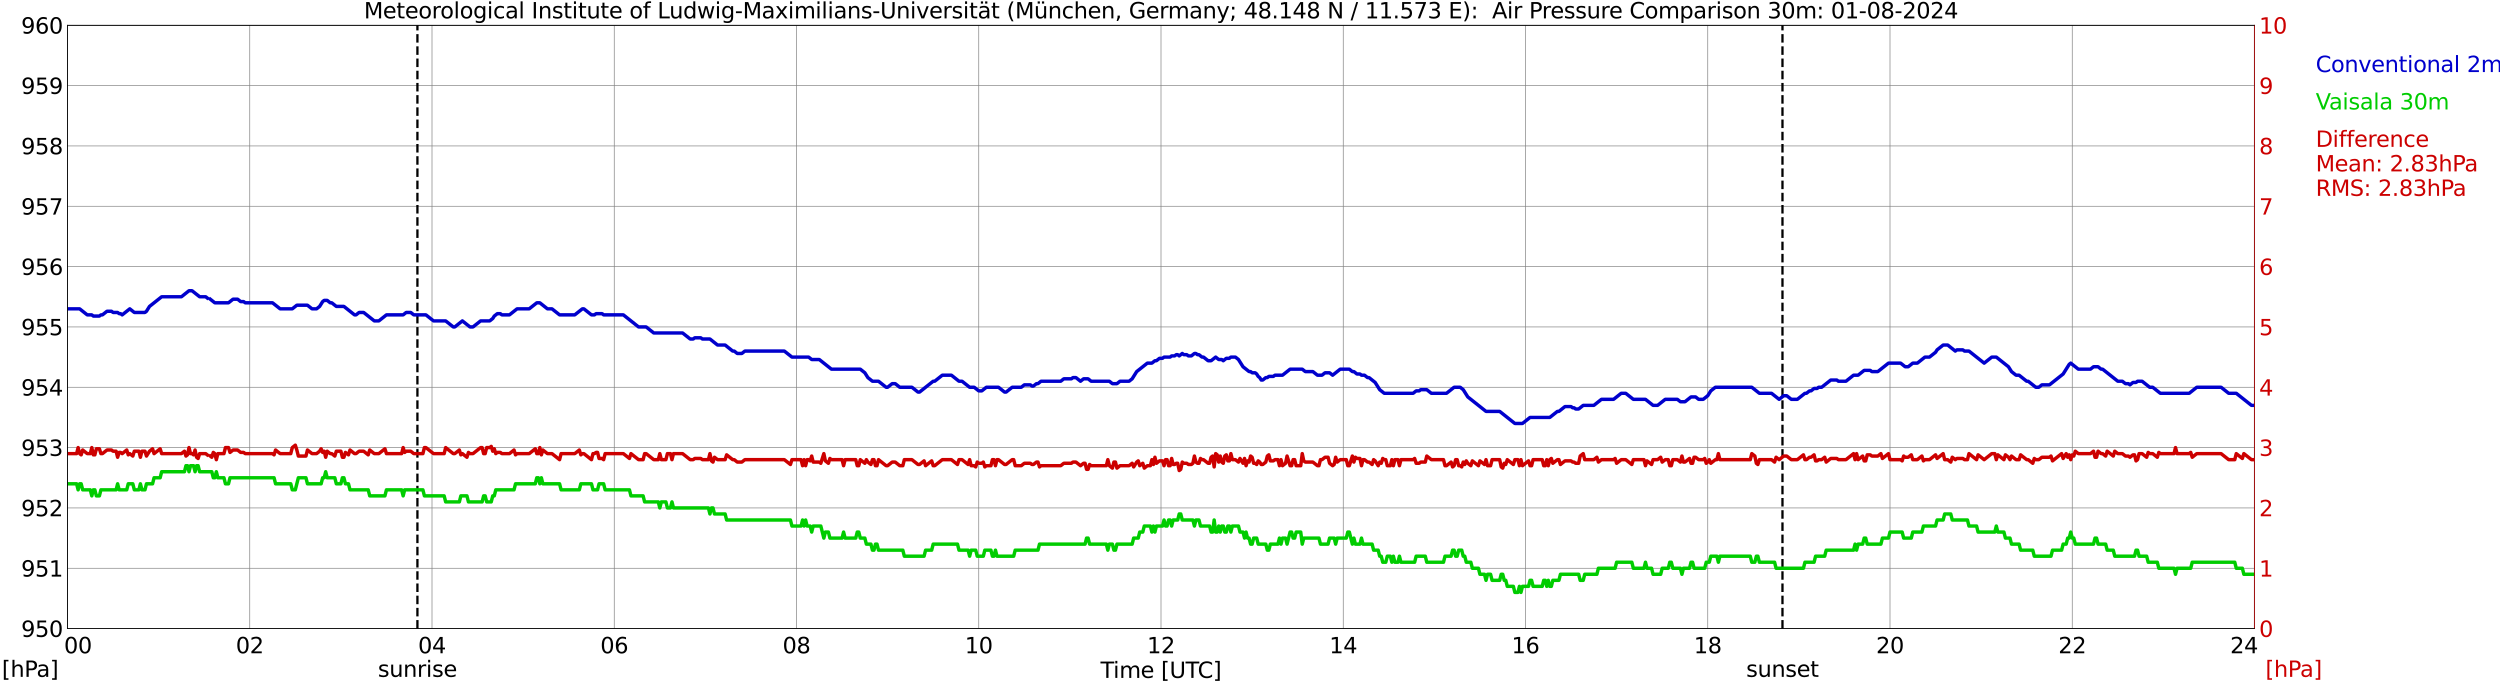 <?xml version="1.0" encoding="utf-8" standalone="no"?>
<!DOCTYPE svg PUBLIC "-//W3C//DTD SVG 1.1//EN"
  "http://www.w3.org/Graphics/SVG/1.1/DTD/svg11.dtd">
<svg xmlns:xlink="http://www.w3.org/1999/xlink" width="1085.4pt" height="296.64pt" viewBox="0 0 1085.4 296.64" xmlns="http://www.w3.org/2000/svg" version="1.1">
 <defs>
  <style type="text/css">*{stroke-linejoin: round; stroke-linecap: butt}</style>
 </defs>
 <g id="figure_1">
  <g id="patch_1">
   <path d="M 0 296.64 
L 1085.4 296.64 
L 1085.4 0 
L 0 0 
z
" style="fill: #ffffff"/>
  </g>
  <g id="axes_1">
   <g id="patch_2">
    <path d="M 29.306 272.909 
L 978.814 272.909 
L 978.814 10.976 
L 29.306 10.976 
z
" style="fill: #ffffff"/>
   </g>
   <g id="patch_3">
    <path d="M 978.814 272.909 
L 978.814 272.909 
L 978.814 10.976 
L 978.814 10.976 
z
" clip-path="url(#pd8950bcd98)" style="fill: #d3d3d3; opacity: 0.25; stroke: #d3d3d3; stroke-linejoin: miter"/>
   </g>
   <g id="matplotlib.axis_1">
    <g id="xtick_1">
     <g id="line2d_1">
      <path d="M 29.306 272.909 
L 29.306 10.976 
" clip-path="url(#pd8950bcd98)" style="fill: none; stroke: #808080; stroke-width: 0.3; stroke-linecap: square"/>
     </g>
     <g id="line2d_2"/>
     <g id="text_1">
      <!--    00 -->
      <g transform="translate(18.733 283.627) scale(0.095 -0.095)">
       <defs>
        <path id="DejaVuSans-20" transform="scale(0.016)"/>
        <path id="DejaVuSans-30" d="M 2034 4250 
Q 1547 4250 1301 3770 
Q 1056 3291 1056 2328 
Q 1056 1369 1301 889 
Q 1547 409 2034 409 
Q 2525 409 2770 889 
Q 3016 1369 3016 2328 
Q 3016 3291 2770 3770 
Q 2525 4250 2034 4250 
z
M 2034 4750 
Q 2819 4750 3233 4129 
Q 3647 3509 3647 2328 
Q 3647 1150 3233 529 
Q 2819 -91 2034 -91 
Q 1250 -91 836 529 
Q 422 1150 422 2328 
Q 422 3509 836 4129 
Q 1250 4750 2034 4750 
z
" transform="scale(0.016)"/>
       </defs>
       <use xlink:href="#DejaVuSans-20"/>
       <use xlink:href="#DejaVuSans-20" transform="translate(31.787 0)"/>
       <use xlink:href="#DejaVuSans-20" transform="translate(63.574 0)"/>
       <use xlink:href="#DejaVuSans-30" transform="translate(95.361 0)"/>
       <use xlink:href="#DejaVuSans-30" transform="translate(158.984 0)"/>
      </g>
     </g>
    </g>
    <g id="xtick_2">
     <g id="line2d_3">
      <path d="M 108.431 272.909 
L 108.431 10.976 
" clip-path="url(#pd8950bcd98)" style="fill: none; stroke: #808080; stroke-width: 0.3; stroke-linecap: square"/>
     </g>
     <g id="line2d_4"/>
     <g id="text_2">
      <!-- 02 -->
      <g transform="translate(102.387 283.627) scale(0.095 -0.095)">
       <defs>
        <path id="DejaVuSans-32" d="M 1228 531 
L 3431 531 
L 3431 0 
L 469 0 
L 469 531 
Q 828 903 1448 1529 
Q 2069 2156 2228 2338 
Q 2531 2678 2651 2914 
Q 2772 3150 2772 3378 
Q 2772 3750 2511 3984 
Q 2250 4219 1831 4219 
Q 1534 4219 1204 4116 
Q 875 4013 500 3803 
L 500 4441 
Q 881 4594 1212 4672 
Q 1544 4750 1819 4750 
Q 2544 4750 2975 4387 
Q 3406 4025 3406 3419 
Q 3406 3131 3298 2873 
Q 3191 2616 2906 2266 
Q 2828 2175 2409 1742 
Q 1991 1309 1228 531 
z
" transform="scale(0.016)"/>
       </defs>
       <use xlink:href="#DejaVuSans-30"/>
       <use xlink:href="#DejaVuSans-32" transform="translate(63.623 0)"/>
      </g>
     </g>
    </g>
    <g id="xtick_3">
     <g id="line2d_5">
      <path d="M 187.557 272.909 
L 187.557 10.976 
" clip-path="url(#pd8950bcd98)" style="fill: none; stroke: #808080; stroke-width: 0.3; stroke-linecap: square"/>
     </g>
     <g id="line2d_6"/>
     <g id="text_3">
      <!-- 04 -->
      <g transform="translate(181.513 283.627) scale(0.095 -0.095)">
       <defs>
        <path id="DejaVuSans-34" d="M 2419 4116 
L 825 1625 
L 2419 1625 
L 2419 4116 
z
M 2253 4666 
L 3047 4666 
L 3047 1625 
L 3713 1625 
L 3713 1100 
L 3047 1100 
L 3047 0 
L 2419 0 
L 2419 1100 
L 313 1100 
L 313 1709 
L 2253 4666 
z
" transform="scale(0.016)"/>
       </defs>
       <use xlink:href="#DejaVuSans-30"/>
       <use xlink:href="#DejaVuSans-34" transform="translate(63.623 0)"/>
      </g>
     </g>
    </g>
    <g id="xtick_4">
     <g id="line2d_7">
      <path d="M 266.683 272.909 
L 266.683 10.976 
" clip-path="url(#pd8950bcd98)" style="fill: none; stroke: #808080; stroke-width: 0.3; stroke-linecap: square"/>
     </g>
     <g id="line2d_8"/>
     <g id="text_4">
      <!-- 06 -->
      <g transform="translate(260.638 283.627) scale(0.095 -0.095)">
       <defs>
        <path id="DejaVuSans-36" d="M 2113 2584 
Q 1688 2584 1439 2293 
Q 1191 2003 1191 1497 
Q 1191 994 1439 701 
Q 1688 409 2113 409 
Q 2538 409 2786 701 
Q 3034 994 3034 1497 
Q 3034 2003 2786 2293 
Q 2538 2584 2113 2584 
z
M 3366 4563 
L 3366 3988 
Q 3128 4100 2886 4159 
Q 2644 4219 2406 4219 
Q 1781 4219 1451 3797 
Q 1122 3375 1075 2522 
Q 1259 2794 1537 2939 
Q 1816 3084 2150 3084 
Q 2853 3084 3261 2657 
Q 3669 2231 3669 1497 
Q 3669 778 3244 343 
Q 2819 -91 2113 -91 
Q 1303 -91 875 529 
Q 447 1150 447 2328 
Q 447 3434 972 4092 
Q 1497 4750 2381 4750 
Q 2619 4750 2861 4703 
Q 3103 4656 3366 4563 
z
" transform="scale(0.016)"/>
       </defs>
       <use xlink:href="#DejaVuSans-30"/>
       <use xlink:href="#DejaVuSans-36" transform="translate(63.623 0)"/>
      </g>
     </g>
    </g>
    <g id="xtick_5">
     <g id="line2d_9">
      <path d="M 345.808 272.909 
L 345.808 10.976 
" clip-path="url(#pd8950bcd98)" style="fill: none; stroke: #808080; stroke-width: 0.3; stroke-linecap: square"/>
     </g>
     <g id="line2d_10"/>
     <g id="text_5">
      <!-- 08 -->
      <g transform="translate(339.764 283.627) scale(0.095 -0.095)">
       <defs>
        <path id="DejaVuSans-38" d="M 2034 2216 
Q 1584 2216 1326 1975 
Q 1069 1734 1069 1313 
Q 1069 891 1326 650 
Q 1584 409 2034 409 
Q 2484 409 2743 651 
Q 3003 894 3003 1313 
Q 3003 1734 2745 1975 
Q 2488 2216 2034 2216 
z
M 1403 2484 
Q 997 2584 770 2862 
Q 544 3141 544 3541 
Q 544 4100 942 4425 
Q 1341 4750 2034 4750 
Q 2731 4750 3128 4425 
Q 3525 4100 3525 3541 
Q 3525 3141 3298 2862 
Q 3072 2584 2669 2484 
Q 3125 2378 3379 2068 
Q 3634 1759 3634 1313 
Q 3634 634 3220 271 
Q 2806 -91 2034 -91 
Q 1263 -91 848 271 
Q 434 634 434 1313 
Q 434 1759 690 2068 
Q 947 2378 1403 2484 
z
M 1172 3481 
Q 1172 3119 1398 2916 
Q 1625 2713 2034 2713 
Q 2441 2713 2670 2916 
Q 2900 3119 2900 3481 
Q 2900 3844 2670 4047 
Q 2441 4250 2034 4250 
Q 1625 4250 1398 4047 
Q 1172 3844 1172 3481 
z
" transform="scale(0.016)"/>
       </defs>
       <use xlink:href="#DejaVuSans-30"/>
       <use xlink:href="#DejaVuSans-38" transform="translate(63.623 0)"/>
      </g>
     </g>
    </g>
    <g id="xtick_6">
     <g id="line2d_11">
      <path d="M 424.934 272.909 
L 424.934 10.976 
" clip-path="url(#pd8950bcd98)" style="fill: none; stroke: #808080; stroke-width: 0.3; stroke-linecap: square"/>
     </g>
     <g id="line2d_12"/>
     <g id="text_6">
      <!-- 10 -->
      <g transform="translate(418.89 283.627) scale(0.095 -0.095)">
       <defs>
        <path id="DejaVuSans-31" d="M 794 531 
L 1825 531 
L 1825 4091 
L 703 3866 
L 703 4441 
L 1819 4666 
L 2450 4666 
L 2450 531 
L 3481 531 
L 3481 0 
L 794 0 
L 794 531 
z
" transform="scale(0.016)"/>
       </defs>
       <use xlink:href="#DejaVuSans-31"/>
       <use xlink:href="#DejaVuSans-30" transform="translate(63.623 0)"/>
      </g>
     </g>
    </g>
    <g id="xtick_7">
     <g id="line2d_13">
      <path d="M 504.06 272.909 
L 504.06 10.976 
" clip-path="url(#pd8950bcd98)" style="fill: none; stroke: #808080; stroke-width: 0.3; stroke-linecap: square"/>
     </g>
     <g id="line2d_14"/>
     <g id="text_7">
      <!-- 12 -->
      <g transform="translate(498.015 283.627) scale(0.095 -0.095)">
       <use xlink:href="#DejaVuSans-31"/>
       <use xlink:href="#DejaVuSans-32" transform="translate(63.623 0)"/>
      </g>
     </g>
    </g>
    <g id="xtick_8">
     <g id="line2d_15">
      <path d="M 583.185 272.909 
L 583.185 10.976 
" clip-path="url(#pd8950bcd98)" style="fill: none; stroke: #808080; stroke-width: 0.3; stroke-linecap: square"/>
     </g>
     <g id="line2d_16"/>
     <g id="text_8">
      <!-- 14 -->
      <g transform="translate(577.141 283.627) scale(0.095 -0.095)">
       <use xlink:href="#DejaVuSans-31"/>
       <use xlink:href="#DejaVuSans-34" transform="translate(63.623 0)"/>
      </g>
     </g>
    </g>
    <g id="xtick_9">
     <g id="line2d_17">
      <path d="M 662.311 272.909 
L 662.311 10.976 
" clip-path="url(#pd8950bcd98)" style="fill: none; stroke: #808080; stroke-width: 0.3; stroke-linecap: square"/>
     </g>
     <g id="line2d_18"/>
     <g id="text_9">
      <!-- 16 -->
      <g transform="translate(656.267 283.627) scale(0.095 -0.095)">
       <use xlink:href="#DejaVuSans-31"/>
       <use xlink:href="#DejaVuSans-36" transform="translate(63.623 0)"/>
      </g>
     </g>
    </g>
    <g id="xtick_10">
     <g id="line2d_19">
      <path d="M 741.437 272.909 
L 741.437 10.976 
" clip-path="url(#pd8950bcd98)" style="fill: none; stroke: #808080; stroke-width: 0.3; stroke-linecap: square"/>
     </g>
     <g id="line2d_20"/>
     <g id="text_10">
      <!-- 18 -->
      <g transform="translate(735.392 283.627) scale(0.095 -0.095)">
       <use xlink:href="#DejaVuSans-31"/>
       <use xlink:href="#DejaVuSans-38" transform="translate(63.623 0)"/>
      </g>
     </g>
    </g>
    <g id="xtick_11">
     <g id="line2d_21">
      <path d="M 820.562 272.909 
L 820.562 10.976 
" clip-path="url(#pd8950bcd98)" style="fill: none; stroke: #808080; stroke-width: 0.3; stroke-linecap: square"/>
     </g>
     <g id="line2d_22"/>
     <g id="text_11">
      <!-- 20 -->
      <g transform="translate(814.518 283.627) scale(0.095 -0.095)">
       <use xlink:href="#DejaVuSans-32"/>
       <use xlink:href="#DejaVuSans-30" transform="translate(63.623 0)"/>
      </g>
     </g>
    </g>
    <g id="xtick_12">
     <g id="line2d_23">
      <path d="M 899.688 272.909 
L 899.688 10.976 
" clip-path="url(#pd8950bcd98)" style="fill: none; stroke: #808080; stroke-width: 0.3; stroke-linecap: square"/>
     </g>
     <g id="line2d_24"/>
     <g id="text_12">
      <!-- 22 -->
      <g transform="translate(893.644 283.627) scale(0.095 -0.095)">
       <use xlink:href="#DejaVuSans-32"/>
       <use xlink:href="#DejaVuSans-32" transform="translate(63.623 0)"/>
      </g>
     </g>
    </g>
    <g id="xtick_13">
     <g id="line2d_25">
      <path d="M 978.814 272.909 
L 978.814 10.976 
" clip-path="url(#pd8950bcd98)" style="fill: none; stroke: #808080; stroke-width: 0.3; stroke-linecap: square"/>
     </g>
     <g id="line2d_26"/>
     <g id="text_13">
      <!-- 24    -->
      <g transform="translate(968.241 283.627) scale(0.095 -0.095)">
       <use xlink:href="#DejaVuSans-32"/>
       <use xlink:href="#DejaVuSans-34" transform="translate(63.623 0)"/>
       <use xlink:href="#DejaVuSans-20" transform="translate(127.246 0)"/>
       <use xlink:href="#DejaVuSans-20" transform="translate(159.033 0)"/>
       <use xlink:href="#DejaVuSans-20" transform="translate(190.82 0)"/>
      </g>
     </g>
    </g>
    <g id="text_14">
     <!-- Time [UTC] -->
     <g transform="translate(477.806 294.322) scale(0.095 -0.095)">
      <defs>
       <path id="DejaVuSans-54" d="M -19 4666 
L 3928 4666 
L 3928 4134 
L 2272 4134 
L 2272 0 
L 1638 0 
L 1638 4134 
L -19 4134 
L -19 4666 
z
" transform="scale(0.016)"/>
       <path id="DejaVuSans-69" d="M 603 3500 
L 1178 3500 
L 1178 0 
L 603 0 
L 603 3500 
z
M 603 4863 
L 1178 4863 
L 1178 4134 
L 603 4134 
L 603 4863 
z
" transform="scale(0.016)"/>
       <path id="DejaVuSans-6d" d="M 3328 2828 
Q 3544 3216 3844 3400 
Q 4144 3584 4550 3584 
Q 5097 3584 5394 3201 
Q 5691 2819 5691 2113 
L 5691 0 
L 5113 0 
L 5113 2094 
Q 5113 2597 4934 2840 
Q 4756 3084 4391 3084 
Q 3944 3084 3684 2787 
Q 3425 2491 3425 1978 
L 3425 0 
L 2847 0 
L 2847 2094 
Q 2847 2600 2669 2842 
Q 2491 3084 2119 3084 
Q 1678 3084 1418 2786 
Q 1159 2488 1159 1978 
L 1159 0 
L 581 0 
L 581 3500 
L 1159 3500 
L 1159 2956 
Q 1356 3278 1631 3431 
Q 1906 3584 2284 3584 
Q 2666 3584 2933 3390 
Q 3200 3197 3328 2828 
z
" transform="scale(0.016)"/>
       <path id="DejaVuSans-65" d="M 3597 1894 
L 3597 1613 
L 953 1613 
Q 991 1019 1311 708 
Q 1631 397 2203 397 
Q 2534 397 2845 478 
Q 3156 559 3463 722 
L 3463 178 
Q 3153 47 2828 -22 
Q 2503 -91 2169 -91 
Q 1331 -91 842 396 
Q 353 884 353 1716 
Q 353 2575 817 3079 
Q 1281 3584 2069 3584 
Q 2775 3584 3186 3129 
Q 3597 2675 3597 1894 
z
M 3022 2063 
Q 3016 2534 2758 2815 
Q 2500 3097 2075 3097 
Q 1594 3097 1305 2825 
Q 1016 2553 972 2059 
L 3022 2063 
z
" transform="scale(0.016)"/>
       <path id="DejaVuSans-5b" d="M 550 4863 
L 1875 4863 
L 1875 4416 
L 1125 4416 
L 1125 -397 
L 1875 -397 
L 1875 -844 
L 550 -844 
L 550 4863 
z
" transform="scale(0.016)"/>
       <path id="DejaVuSans-55" d="M 556 4666 
L 1191 4666 
L 1191 1831 
Q 1191 1081 1462 751 
Q 1734 422 2344 422 
Q 2950 422 3222 751 
Q 3494 1081 3494 1831 
L 3494 4666 
L 4128 4666 
L 4128 1753 
Q 4128 841 3676 375 
Q 3225 -91 2344 -91 
Q 1459 -91 1007 375 
Q 556 841 556 1753 
L 556 4666 
z
" transform="scale(0.016)"/>
       <path id="DejaVuSans-43" d="M 4122 4306 
L 4122 3641 
Q 3803 3938 3442 4084 
Q 3081 4231 2675 4231 
Q 1875 4231 1450 3742 
Q 1025 3253 1025 2328 
Q 1025 1406 1450 917 
Q 1875 428 2675 428 
Q 3081 428 3442 575 
Q 3803 722 4122 1019 
L 4122 359 
Q 3791 134 3420 21 
Q 3050 -91 2638 -91 
Q 1578 -91 968 557 
Q 359 1206 359 2328 
Q 359 3453 968 4101 
Q 1578 4750 2638 4750 
Q 3056 4750 3426 4639 
Q 3797 4528 4122 4306 
z
" transform="scale(0.016)"/>
       <path id="DejaVuSans-5d" d="M 1947 4863 
L 1947 -844 
L 622 -844 
L 622 -397 
L 1369 -397 
L 1369 4416 
L 622 4416 
L 622 4863 
L 1947 4863 
z
" transform="scale(0.016)"/>
      </defs>
      <use xlink:href="#DejaVuSans-54"/>
      <use xlink:href="#DejaVuSans-69" transform="translate(57.959 0)"/>
      <use xlink:href="#DejaVuSans-6d" transform="translate(85.742 0)"/>
      <use xlink:href="#DejaVuSans-65" transform="translate(183.154 0)"/>
      <use xlink:href="#DejaVuSans-20" transform="translate(244.678 0)"/>
      <use xlink:href="#DejaVuSans-5b" transform="translate(276.465 0)"/>
      <use xlink:href="#DejaVuSans-55" transform="translate(315.479 0)"/>
      <use xlink:href="#DejaVuSans-54" transform="translate(388.672 0)"/>
      <use xlink:href="#DejaVuSans-43" transform="translate(443.881 0)"/>
      <use xlink:href="#DejaVuSans-5d" transform="translate(513.705 0)"/>
     </g>
    </g>
   </g>
   <g id="matplotlib.axis_2">
    <g id="ytick_1">
     <g id="line2d_27">
      <path d="M 29.306 272.909 
L 978.814 272.909 
" clip-path="url(#pd8950bcd98)" style="fill: none; stroke: #808080; stroke-width: 0.3; stroke-linecap: square"/>
     </g>
     <g id="line2d_28"/>
     <g id="text_15">
      <!-- 950 -->
      <g transform="translate(9.173 276.518) scale(0.095 -0.095)">
       <defs>
        <path id="DejaVuSans-39" d="M 703 97 
L 703 672 
Q 941 559 1184 500 
Q 1428 441 1663 441 
Q 2288 441 2617 861 
Q 2947 1281 2994 2138 
Q 2813 1869 2534 1725 
Q 2256 1581 1919 1581 
Q 1219 1581 811 2004 
Q 403 2428 403 3163 
Q 403 3881 828 4315 
Q 1253 4750 1959 4750 
Q 2769 4750 3195 4129 
Q 3622 3509 3622 2328 
Q 3622 1225 3098 567 
Q 2575 -91 1691 -91 
Q 1453 -91 1209 -44 
Q 966 3 703 97 
z
M 1959 2075 
Q 2384 2075 2632 2365 
Q 2881 2656 2881 3163 
Q 2881 3666 2632 3958 
Q 2384 4250 1959 4250 
Q 1534 4250 1286 3958 
Q 1038 3666 1038 3163 
Q 1038 2656 1286 2365 
Q 1534 2075 1959 2075 
z
" transform="scale(0.016)"/>
        <path id="DejaVuSans-35" d="M 691 4666 
L 3169 4666 
L 3169 4134 
L 1269 4134 
L 1269 2991 
Q 1406 3038 1543 3061 
Q 1681 3084 1819 3084 
Q 2600 3084 3056 2656 
Q 3513 2228 3513 1497 
Q 3513 744 3044 326 
Q 2575 -91 1722 -91 
Q 1428 -91 1123 -41 
Q 819 9 494 109 
L 494 744 
Q 775 591 1075 516 
Q 1375 441 1709 441 
Q 2250 441 2565 725 
Q 2881 1009 2881 1497 
Q 2881 1984 2565 2268 
Q 2250 2553 1709 2553 
Q 1456 2553 1204 2497 
Q 953 2441 691 2322 
L 691 4666 
z
" transform="scale(0.016)"/>
       </defs>
       <use xlink:href="#DejaVuSans-39"/>
       <use xlink:href="#DejaVuSans-35" transform="translate(63.623 0)"/>
       <use xlink:href="#DejaVuSans-30" transform="translate(127.246 0)"/>
      </g>
     </g>
    </g>
    <g id="ytick_2">
     <g id="line2d_29">
      <path d="M 29.306 246.715 
L 978.814 246.715 
" clip-path="url(#pd8950bcd98)" style="fill: none; stroke: #808080; stroke-width: 0.3; stroke-linecap: square"/>
     </g>
     <g id="line2d_30"/>
     <g id="text_16">
      <!-- 951 -->
      <g transform="translate(9.173 250.325) scale(0.095 -0.095)">
       <use xlink:href="#DejaVuSans-39"/>
       <use xlink:href="#DejaVuSans-35" transform="translate(63.623 0)"/>
       <use xlink:href="#DejaVuSans-31" transform="translate(127.246 0)"/>
      </g>
     </g>
    </g>
    <g id="ytick_3">
     <g id="line2d_31">
      <path d="M 29.306 220.522 
L 978.814 220.522 
" clip-path="url(#pd8950bcd98)" style="fill: none; stroke: #808080; stroke-width: 0.3; stroke-linecap: square"/>
     </g>
     <g id="line2d_32"/>
     <g id="text_17">
      <!-- 952 -->
      <g transform="translate(9.173 224.131) scale(0.095 -0.095)">
       <use xlink:href="#DejaVuSans-39"/>
       <use xlink:href="#DejaVuSans-35" transform="translate(63.623 0)"/>
       <use xlink:href="#DejaVuSans-32" transform="translate(127.246 0)"/>
      </g>
     </g>
    </g>
    <g id="ytick_4">
     <g id="line2d_33">
      <path d="M 29.306 194.329 
L 978.814 194.329 
" clip-path="url(#pd8950bcd98)" style="fill: none; stroke: #808080; stroke-width: 0.3; stroke-linecap: square"/>
     </g>
     <g id="line2d_34"/>
     <g id="text_18">
      <!-- 953 -->
      <g transform="translate(9.173 197.938) scale(0.095 -0.095)">
       <defs>
        <path id="DejaVuSans-33" d="M 2597 2516 
Q 3050 2419 3304 2112 
Q 3559 1806 3559 1356 
Q 3559 666 3084 287 
Q 2609 -91 1734 -91 
Q 1441 -91 1130 -33 
Q 819 25 488 141 
L 488 750 
Q 750 597 1062 519 
Q 1375 441 1716 441 
Q 2309 441 2620 675 
Q 2931 909 2931 1356 
Q 2931 1769 2642 2001 
Q 2353 2234 1838 2234 
L 1294 2234 
L 1294 2753 
L 1863 2753 
Q 2328 2753 2575 2939 
Q 2822 3125 2822 3475 
Q 2822 3834 2567 4026 
Q 2313 4219 1838 4219 
Q 1578 4219 1281 4162 
Q 984 4106 628 3988 
L 628 4550 
Q 988 4650 1302 4700 
Q 1616 4750 1894 4750 
Q 2613 4750 3031 4423 
Q 3450 4097 3450 3541 
Q 3450 3153 3228 2886 
Q 3006 2619 2597 2516 
z
" transform="scale(0.016)"/>
       </defs>
       <use xlink:href="#DejaVuSans-39"/>
       <use xlink:href="#DejaVuSans-35" transform="translate(63.623 0)"/>
       <use xlink:href="#DejaVuSans-33" transform="translate(127.246 0)"/>
      </g>
     </g>
    </g>
    <g id="ytick_5">
     <g id="line2d_35">
      <path d="M 29.306 168.136 
L 978.814 168.136 
" clip-path="url(#pd8950bcd98)" style="fill: none; stroke: #808080; stroke-width: 0.3; stroke-linecap: square"/>
     </g>
     <g id="line2d_36"/>
     <g id="text_19">
      <!-- 954 -->
      <g transform="translate(9.173 171.745) scale(0.095 -0.095)">
       <use xlink:href="#DejaVuSans-39"/>
       <use xlink:href="#DejaVuSans-35" transform="translate(63.623 0)"/>
       <use xlink:href="#DejaVuSans-34" transform="translate(127.246 0)"/>
      </g>
     </g>
    </g>
    <g id="ytick_6">
     <g id="line2d_37">
      <path d="M 29.306 141.942 
L 978.814 141.942 
" clip-path="url(#pd8950bcd98)" style="fill: none; stroke: #808080; stroke-width: 0.3; stroke-linecap: square"/>
     </g>
     <g id="line2d_38"/>
     <g id="text_20">
      <!-- 955 -->
      <g transform="translate(9.173 145.551) scale(0.095 -0.095)">
       <use xlink:href="#DejaVuSans-39"/>
       <use xlink:href="#DejaVuSans-35" transform="translate(63.623 0)"/>
       <use xlink:href="#DejaVuSans-35" transform="translate(127.246 0)"/>
      </g>
     </g>
    </g>
    <g id="ytick_7">
     <g id="line2d_39">
      <path d="M 29.306 115.749 
L 978.814 115.749 
" clip-path="url(#pd8950bcd98)" style="fill: none; stroke: #808080; stroke-width: 0.3; stroke-linecap: square"/>
     </g>
     <g id="line2d_40"/>
     <g id="text_21">
      <!-- 956 -->
      <g transform="translate(9.173 119.358) scale(0.095 -0.095)">
       <use xlink:href="#DejaVuSans-39"/>
       <use xlink:href="#DejaVuSans-35" transform="translate(63.623 0)"/>
       <use xlink:href="#DejaVuSans-36" transform="translate(127.246 0)"/>
      </g>
     </g>
    </g>
    <g id="ytick_8">
     <g id="line2d_41">
      <path d="M 29.306 89.556 
L 978.814 89.556 
" clip-path="url(#pd8950bcd98)" style="fill: none; stroke: #808080; stroke-width: 0.3; stroke-linecap: square"/>
     </g>
     <g id="line2d_42"/>
     <g id="text_22">
      <!-- 957 -->
      <g transform="translate(9.173 93.165) scale(0.095 -0.095)">
       <defs>
        <path id="DejaVuSans-37" d="M 525 4666 
L 3525 4666 
L 3525 4397 
L 1831 0 
L 1172 0 
L 2766 4134 
L 525 4134 
L 525 4666 
z
" transform="scale(0.016)"/>
       </defs>
       <use xlink:href="#DejaVuSans-39"/>
       <use xlink:href="#DejaVuSans-35" transform="translate(63.623 0)"/>
       <use xlink:href="#DejaVuSans-37" transform="translate(127.246 0)"/>
      </g>
     </g>
    </g>
    <g id="ytick_9">
     <g id="line2d_43">
      <path d="M 29.306 63.362 
L 978.814 63.362 
" clip-path="url(#pd8950bcd98)" style="fill: none; stroke: #808080; stroke-width: 0.3; stroke-linecap: square"/>
     </g>
     <g id="line2d_44"/>
     <g id="text_23">
      <!-- 958 -->
      <g transform="translate(9.173 66.972) scale(0.095 -0.095)">
       <use xlink:href="#DejaVuSans-39"/>
       <use xlink:href="#DejaVuSans-35" transform="translate(63.623 0)"/>
       <use xlink:href="#DejaVuSans-38" transform="translate(127.246 0)"/>
      </g>
     </g>
    </g>
    <g id="ytick_10">
     <g id="line2d_45">
      <path d="M 29.306 37.169 
L 978.814 37.169 
" clip-path="url(#pd8950bcd98)" style="fill: none; stroke: #808080; stroke-width: 0.3; stroke-linecap: square"/>
     </g>
     <g id="line2d_46"/>
     <g id="text_24">
      <!-- 959 -->
      <g transform="translate(9.173 40.778) scale(0.095 -0.095)">
       <use xlink:href="#DejaVuSans-39"/>
       <use xlink:href="#DejaVuSans-35" transform="translate(63.623 0)"/>
       <use xlink:href="#DejaVuSans-39" transform="translate(127.246 0)"/>
      </g>
     </g>
    </g>
    <g id="ytick_11">
     <g id="line2d_47">
      <path d="M 29.306 10.976 
L 978.814 10.976 
" clip-path="url(#pd8950bcd98)" style="fill: none; stroke: #808080; stroke-width: 0.3; stroke-linecap: square"/>
     </g>
     <g id="line2d_48"/>
     <g id="text_25">
      <!-- 960 -->
      <g transform="translate(9.173 14.585) scale(0.095 -0.095)">
       <use xlink:href="#DejaVuSans-39"/>
       <use xlink:href="#DejaVuSans-36" transform="translate(63.623 0)"/>
       <use xlink:href="#DejaVuSans-30" transform="translate(127.246 0)"/>
      </g>
     </g>
    </g>
   </g>
   <g id="line2d_49">
    <path d="M 181.227 272.909 
L 181.227 10.976 
" clip-path="url(#pd8950bcd98)" style="fill: none; stroke-dasharray: 3.7,1.6; stroke-dashoffset: 0; stroke: #000000"/>
   </g>
   <g id="line2d_50">
    <path d="M 773.878 272.909 
L 773.878 10.976 
" clip-path="url(#pd8950bcd98)" style="fill: none; stroke-dasharray: 3.7,1.6; stroke-dashoffset: 0; stroke: #000000"/>
   </g>
   <g id="line2d_51">
    <path d="M 29.306 134.084 
L 34.581 134.084 
L 37.878 136.704 
L 39.856 136.704 
L 40.515 137.227 
L 43.153 137.227 
L 43.812 136.704 
L 44.472 136.704 
L 46.45 135.132 
L 48.428 135.132 
L 49.087 135.656 
L 51.065 135.656 
L 51.725 136.18 
L 52.384 136.18 
L 53.043 136.704 
L 56.34 134.084 
L 58.319 135.656 
L 62.934 135.656 
L 63.594 135.132 
L 64.912 133.037 
L 70.187 128.846 
L 78.759 128.846 
L 82.056 126.226 
L 83.375 126.226 
L 86.672 128.846 
L 89.309 128.846 
L 89.969 129.369 
M 91.288 129.893 
L 93.266 131.465 
L 99.2 131.465 
L 101.178 129.893 
L 103.156 129.893 
L 104.475 130.941 
L 105.794 130.941 
L 106.453 131.465 
L 118.322 131.465 
L 121.619 134.084 
L 126.894 134.084 
L 128.872 132.513 
L 133.488 132.513 
L 135.466 134.084 
L 137.444 134.084 
L 138.763 133.037 
L 140.082 130.941 
L 140.741 130.417 
L 142.06 130.417 
L 143.379 131.465 
L 144.038 131.465 
L 146.016 133.037 
L 149.313 133.037 
L 153.929 136.704 
L 154.588 136.704 
L 155.907 135.656 
L 157.885 135.656 
L 162.501 139.323 
L 164.479 139.323 
L 167.776 136.704 
L 175.029 136.704 
L 176.348 135.656 
L 178.326 135.656 
L 179.645 136.704 
L 184.92 136.704 
L 188.216 139.323 
L 193.492 139.323 
L 196.788 141.942 
L 197.448 141.942 
L 200.745 139.323 
L 204.042 141.942 
L 205.36 141.942 
L 208.657 139.323 
L 212.614 139.323 
L 213.932 138.275 
L 214.592 137.227 
L 215.91 136.18 
L 217.229 136.18 
L 217.889 136.704 
L 221.186 136.704 
L 224.482 134.084 
L 229.757 134.084 
L 233.054 131.465 
L 234.373 131.465 
L 237.67 134.084 
L 239.648 134.084 
L 242.945 136.704 
L 249.539 136.704 
L 252.836 134.084 
L 253.495 134.084 
L 256.792 136.704 
L 258.111 136.704 
L 258.77 136.18 
L 261.408 136.18 
L 262.067 136.704 
L 270.639 136.704 
L 277.233 141.942 
L 280.53 141.942 
L 283.827 144.562 
L 296.355 144.562 
L 299.652 147.181 
L 300.971 147.181 
L 301.63 146.657 
L 304.267 146.657 
L 304.927 147.181 
L 308.224 147.181 
L 311.521 149.8 
L 314.818 149.8 
L 318.114 152.42 
L 318.774 152.42 
L 320.093 153.467 
L 322.071 153.467 
L 323.39 152.42 
L 340.533 152.42 
L 343.83 155.039 
L 351.083 155.039 
L 352.402 156.087 
L 355.699 156.087 
L 360.974 160.278 
L 373.502 160.278 
L 375.481 161.849 
L 376.799 163.945 
L 378.777 165.516 
L 381.415 165.516 
L 384.712 168.136 
L 385.371 168.136 
L 387.349 166.564 
L 388.668 166.564 
L 390.646 168.136 
L 395.921 168.136 
L 398.559 170.231 
L 399.218 170.231 
L 405.153 165.516 
L 405.812 165.516 
L 409.109 162.897 
L 413.065 162.897 
L 416.362 165.516 
L 417.681 165.516 
L 420.978 168.136 
L 422.956 168.136 
L 424.934 169.707 
L 426.253 169.707 
L 428.231 168.136 
L 433.506 168.136 
L 436.144 170.231 
L 436.803 170.231 
L 439.44 168.136 
L 443.397 168.136 
L 444.716 167.088 
L 447.353 167.088 
L 448.012 167.612 
L 448.672 167.612 
L 449.991 166.564 
L 450.65 166.564 
L 451.969 165.516 
L 460.541 165.516 
L 461.859 164.468 
L 465.156 164.468 
L 465.816 163.945 
L 467.134 163.945 
L 469.113 165.516 
L 470.431 164.468 
L 472.409 164.468 
L 473.728 165.516 
L 481.641 165.516 
L 482.96 166.564 
L 484.938 166.564 
L 486.256 165.516 
L 490.213 165.516 
L 491.532 164.468 
L 493.51 161.325 
L 498.125 157.658 
L 500.103 157.658 
L 501.422 156.61 
L 502.082 156.61 
L 503.4 155.563 
L 504.719 155.563 
L 505.379 155.039 
L 508.016 155.039 
L 508.675 154.515 
L 509.994 154.515 
L 510.654 153.991 
L 511.313 153.991 
L 511.972 154.515 
L 513.291 153.467 
L 513.95 153.991 
L 515.269 153.991 
L 515.929 154.515 
L 517.247 154.515 
L 518.566 153.467 
L 519.226 153.467 
L 519.885 153.991 
L 520.544 153.991 
L 521.863 155.039 
L 522.522 155.039 
L 524.501 156.61 
L 525.819 156.61 
L 527.797 155.039 
L 529.116 156.087 
L 530.435 156.087 
L 531.094 156.61 
L 532.413 155.563 
L 533.732 155.563 
L 534.391 155.039 
L 536.369 155.039 
L 537.688 156.087 
L 539.666 159.23 
L 542.304 161.325 
L 542.963 161.325 
L 543.623 161.849 
L 544.941 161.849 
L 545.601 162.373 
L 546.26 163.421 
L 546.919 163.945 
L 547.579 164.992 
L 548.238 164.992 
L 549.557 163.945 
L 550.216 163.945 
L 550.876 163.421 
L 552.854 163.421 
L 553.513 162.897 
L 556.81 162.897 
L 560.107 160.278 
L 565.382 160.278 
L 566.701 161.325 
L 569.998 161.325 
L 571.976 162.897 
L 573.954 162.897 
L 575.273 161.849 
L 577.251 161.849 
L 578.57 162.897 
L 581.867 160.278 
L 585.823 160.278 
L 587.142 161.325 
L 587.801 161.325 
L 589.12 162.373 
L 590.439 162.373 
L 591.098 162.897 
L 592.417 162.897 
L 593.736 163.945 
L 594.395 163.945 
L 597.032 166.04 
L 599.011 169.183 
L 600.989 170.755 
L 613.517 170.755 
L 614.836 169.707 
L 616.154 169.707 
L 616.814 169.183 
L 619.451 169.183 
L 621.429 170.755 
L 628.023 170.755 
L 631.32 168.136 
L 633.958 168.136 
L 635.276 169.183 
L 637.255 172.326 
L 645.167 178.613 
L 651.102 178.613 
L 657.695 183.852 
L 660.992 183.852 
L 664.289 181.232 
L 672.861 181.232 
L 676.158 178.613 
L 676.817 178.613 
L 679.455 176.517 
L 682.092 176.517 
L 682.752 177.041 
L 683.411 177.041 
L 684.071 177.565 
L 685.389 177.565 
L 687.368 175.994 
L 691.983 175.994 
L 695.28 173.374 
L 700.555 173.374 
L 703.852 170.755 
L 705.83 170.755 
L 709.127 173.374 
L 714.402 173.374 
L 717.699 175.994 
L 719.677 175.994 
L 722.974 173.374 
L 728.249 173.374 
L 729.568 174.422 
L 731.546 174.422 
L 734.184 172.326 
L 736.162 172.326 
L 737.48 173.374 
L 739.459 173.374 
L 741.437 171.803 
L 742.756 169.707 
L 744.734 168.136 
L 760.559 168.136 
L 763.856 170.755 
L 769.131 170.755 
L 772.428 173.374 
L 774.406 171.803 
L 775.725 171.803 
L 777.703 173.374 
L 780.34 173.374 
L 783.637 170.755 
L 784.296 170.755 
L 785.615 169.707 
L 786.275 169.707 
L 787.593 168.659 
L 788.912 168.659 
L 789.572 168.136 
L 790.89 168.136 
L 794.847 164.992 
L 797.484 164.992 
L 798.143 165.516 
L 801.44 165.516 
L 804.737 162.897 
L 806.715 162.897 
L 809.353 160.801 
L 811.99 160.801 
L 812.65 161.325 
L 815.287 161.325 
L 819.903 157.658 
L 825.178 157.658 
L 827.156 159.23 
L 828.475 159.23 
L 830.453 157.658 
L 832.431 157.658 
L 835.728 155.039 
L 837.706 155.039 
L 840.344 152.943 
L 841.003 151.896 
L 843.641 149.8 
L 845.619 149.8 
L 848.916 152.42 
L 849.575 151.896 
L 852.213 151.896 
L 852.872 152.42 
L 854.85 152.42 
L 861.444 157.658 
L 864.741 155.039 
L 866.719 155.039 
L 871.994 159.23 
L 873.313 161.325 
L 875.291 162.897 
L 876.61 162.897 
L 879.907 165.516 
L 880.566 165.516 
L 883.863 168.136 
L 885.182 168.136 
L 886.5 167.088 
L 889.797 167.088 
L 895.732 162.373 
L 898.369 158.182 
L 899.029 157.658 
L 902.326 160.278 
L 907.601 160.278 
L 908.919 159.23 
L 910.898 159.23 
L 912.216 160.278 
L 912.876 160.278 
L 919.469 165.516 
L 921.448 165.516 
L 922.766 166.564 
L 924.085 166.564 
L 924.745 167.088 
L 926.063 166.04 
L 927.382 166.04 
L 928.041 165.516 
L 930.02 165.516 
L 933.316 168.136 
L 934.635 168.136 
L 937.932 170.755 
L 950.46 170.755 
L 953.757 168.136 
L 964.307 168.136 
L 967.604 170.755 
L 970.901 170.755 
L 977.495 175.994 
L 978.154 175.994 
L 978.154 175.994 
" clip-path="url(#pd8950bcd98)" style="fill: none; stroke: #0000cc; stroke-width: 1.5; stroke-linecap: square"/>
   </g>
   <g id="line2d_52">
    <path d="M 29.965 210.045 
L 33.262 210.045 
L 33.921 212.664 
L 34.581 210.045 
L 35.24 210.045 
L 35.9 212.664 
L 39.197 212.664 
L 39.856 215.284 
L 40.515 212.664 
L 41.175 212.664 
L 41.834 215.284 
L 43.153 215.284 
L 43.812 212.664 
L 50.406 212.664 
L 51.065 210.045 
L 51.725 212.664 
L 55.022 212.664 
L 55.681 210.045 
L 57.659 210.045 
L 58.319 212.664 
L 60.297 212.664 
L 60.956 210.045 
L 61.615 212.664 
L 62.934 212.664 
L 63.594 210.045 
L 66.231 210.045 
L 66.89 207.426 
L 69.528 207.426 
L 70.187 204.806 
L 80.078 204.806 
L 80.737 202.187 
L 81.397 202.187 
L 82.056 204.806 
L 82.716 202.187 
L 84.034 202.187 
L 84.694 204.806 
L 85.353 202.187 
L 86.013 202.187 
L 86.672 204.806 
L 91.947 204.806 
L 92.606 207.426 
L 93.266 207.426 
L 93.925 204.806 
L 94.584 207.426 
L 97.222 207.426 
L 97.881 210.045 
L 99.2 210.045 
L 99.86 207.426 
L 118.982 207.426 
L 119.641 210.045 
L 126.235 210.045 
L 126.894 212.664 
L 128.213 212.664 
L 129.532 207.426 
L 132.829 207.426 
L 133.488 210.045 
L 139.422 210.045 
L 140.082 207.426 
L 140.741 207.426 
L 141.4 204.806 
L 142.06 207.426 
L 145.357 207.426 
L 146.016 210.045 
L 147.994 210.045 
L 148.654 207.426 
L 149.313 207.426 
L 149.972 210.045 
L 151.291 210.045 
L 151.951 212.664 
L 159.863 212.664 
L 160.523 215.284 
L 167.116 215.284 
L 167.776 212.664 
L 174.37 212.664 
L 175.029 215.284 
L 175.688 212.664 
L 183.601 212.664 
L 184.26 215.284 
L 192.832 215.284 
L 193.492 217.903 
L 199.426 217.903 
L 200.085 215.284 
L 202.723 215.284 
L 203.382 217.903 
L 209.317 217.903 
L 209.976 215.284 
L 210.635 215.284 
L 211.295 217.903 
L 213.273 217.903 
L 213.932 215.284 
L 214.592 215.284 
L 215.251 212.664 
L 223.164 212.664 
L 223.823 210.045 
L 232.395 210.045 
L 233.054 207.426 
L 233.714 207.426 
L 234.373 210.045 
L 235.033 207.426 
L 235.692 210.045 
L 242.945 210.045 
L 243.604 212.664 
L 251.517 212.664 
L 252.176 210.045 
L 256.792 210.045 
L 257.451 212.664 
L 259.43 212.664 
L 260.089 210.045 
L 262.067 210.045 
L 262.726 212.664 
L 273.277 212.664 
L 273.936 215.284 
L 279.211 215.284 
L 279.87 217.903 
L 285.805 217.903 
L 286.464 220.522 
L 287.124 217.903 
L 289.102 217.903 
L 289.761 220.522 
L 291.08 220.522 
L 291.739 217.903 
L 292.399 220.522 
L 307.564 220.522 
L 308.224 223.142 
L 308.883 220.522 
L 309.543 220.522 
L 310.202 223.142 
L 314.818 223.142 
L 315.477 225.761 
L 343.171 225.761 
L 343.83 228.38 
L 347.787 228.38 
L 348.446 225.761 
L 349.105 228.38 
L 349.765 225.761 
L 350.424 228.38 
L 351.743 228.38 
L 352.402 231 
L 353.062 228.38 
L 356.359 228.38 
L 357.677 233.619 
L 358.337 231 
L 359.655 231 
L 360.315 233.619 
L 365.59 233.619 
L 366.249 231 
L 366.909 233.619 
L 371.524 233.619 
L 372.184 231 
L 372.843 231 
L 373.502 233.619 
L 375.481 233.619 
L 376.14 236.238 
L 378.118 236.238 
L 378.777 238.857 
L 379.437 238.857 
L 380.096 236.238 
L 380.756 236.238 
L 381.415 238.857 
L 391.965 238.857 
L 392.624 241.477 
L 401.196 241.477 
L 401.856 238.857 
L 404.493 238.857 
L 405.153 236.238 
L 415.703 236.238 
L 416.362 238.857 
L 420.318 238.857 
L 420.978 241.477 
L 421.637 238.857 
L 423.615 238.857 
L 424.275 241.477 
L 426.912 241.477 
L 427.572 238.857 
L 430.209 238.857 
L 430.869 241.477 
L 431.528 241.477 
L 432.187 238.857 
L 432.847 241.477 
L 440.1 241.477 
L 440.759 238.857 
L 450.65 238.857 
L 451.309 236.238 
L 471.091 236.238 
L 471.75 233.619 
L 472.409 233.619 
L 473.069 236.238 
L 480.322 236.238 
L 480.981 238.857 
L 481.641 236.238 
L 482.96 236.238 
L 483.619 238.857 
L 484.278 238.857 
L 484.938 236.238 
L 491.532 236.238 
L 492.191 233.619 
L 494.169 233.619 
L 494.828 231 
L 496.147 231 
L 496.807 228.38 
L 499.444 228.38 
L 500.103 231 
L 500.763 228.38 
L 501.422 231 
L 502.082 228.38 
L 504.719 228.38 
L 505.379 225.761 
L 506.038 228.38 
L 506.697 228.38 
L 507.357 225.761 
L 508.016 225.761 
L 508.675 228.38 
L 509.335 225.761 
L 511.313 225.761 
L 511.972 223.142 
L 512.632 223.142 
L 513.291 225.761 
L 517.907 225.761 
L 518.566 228.38 
L 519.226 225.761 
L 520.544 225.761 
L 521.204 228.38 
L 525.16 228.38 
L 525.819 231 
L 526.479 231 
L 527.138 225.761 
L 527.797 231 
L 528.457 231 
L 529.116 228.38 
L 529.776 231 
L 530.435 228.38 
L 531.094 228.38 
L 531.754 231 
L 532.413 231 
L 533.073 228.38 
L 533.732 228.38 
L 534.391 231 
L 535.051 228.38 
L 537.688 228.38 
L 538.348 231 
L 539.666 231 
L 540.326 233.619 
L 540.985 231 
L 541.644 233.619 
L 542.304 233.619 
L 542.963 236.238 
L 543.623 236.238 
L 544.282 233.619 
L 545.601 233.619 
L 546.26 236.238 
L 549.557 236.238 
L 550.216 238.857 
L 550.876 238.857 
L 551.535 236.238 
L 554.832 236.238 
L 555.491 233.619 
L 556.151 236.238 
L 556.81 233.619 
L 558.129 233.619 
L 558.788 236.238 
L 560.107 231 
L 560.766 231 
L 561.426 233.619 
L 562.085 233.619 
L 562.745 231 
L 564.723 231 
L 565.382 236.238 
L 566.042 233.619 
L 572.635 233.619 
L 573.295 236.238 
L 576.592 236.238 
L 577.251 233.619 
L 579.229 233.619 
L 579.889 236.238 
L 580.548 233.619 
L 584.504 233.619 
L 585.164 231 
L 585.823 231 
L 587.142 236.238 
L 587.801 233.619 
L 588.46 236.238 
L 590.439 236.238 
L 591.098 233.619 
L 591.757 236.238 
L 595.714 236.238 
L 596.373 238.857 
L 598.351 238.857 
L 599.011 241.477 
L 599.67 241.477 
L 600.329 244.096 
L 601.648 244.096 
L 602.307 241.477 
L 603.626 241.477 
L 604.286 244.096 
L 604.945 241.477 
L 605.604 244.096 
L 606.923 244.096 
L 607.582 241.477 
L 608.242 244.096 
L 614.176 244.096 
L 614.836 241.477 
L 618.792 241.477 
L 619.451 244.096 
L 626.705 244.096 
L 627.364 241.477 
L 630.001 241.477 
L 630.661 238.857 
L 631.32 238.857 
L 631.98 241.477 
L 632.639 241.477 
L 633.298 238.857 
L 634.617 238.857 
L 635.276 241.477 
L 635.936 241.477 
L 636.595 244.096 
L 638.573 244.096 
L 639.233 246.715 
L 641.87 246.715 
L 642.53 249.335 
L 644.508 249.335 
L 645.167 251.954 
L 645.827 249.335 
L 647.145 249.335 
L 647.805 251.954 
L 651.102 251.954 
L 651.761 249.335 
L 652.42 249.335 
L 653.08 251.954 
L 653.739 251.954 
L 654.399 254.573 
L 657.036 254.573 
L 657.695 257.193 
L 659.014 257.193 
L 659.674 254.573 
L 660.333 257.193 
L 660.992 254.573 
L 663.63 254.573 
L 664.289 251.954 
L 664.949 251.954 
L 665.608 254.573 
L 669.564 254.573 
L 670.224 251.954 
L 670.883 251.954 
L 671.542 254.573 
L 672.202 251.954 
L 672.861 254.573 
L 673.521 254.573 
L 674.18 251.954 
L 676.817 251.954 
L 677.477 249.335 
L 685.389 249.335 
L 686.049 251.954 
L 687.368 251.954 
L 688.027 249.335 
L 693.302 249.335 
L 693.961 246.715 
L 701.215 246.715 
L 701.874 244.096 
L 708.468 244.096 
L 709.127 246.715 
L 713.743 246.715 
L 714.402 244.096 
L 715.062 246.715 
L 717.04 246.715 
L 717.699 249.335 
L 720.996 249.335 
L 721.655 246.715 
L 724.293 246.715 
L 724.952 244.096 
L 725.612 244.096 
L 726.271 246.715 
L 729.568 246.715 
L 730.227 249.335 
L 730.887 246.715 
L 733.524 246.715 
L 734.184 244.096 
L 734.843 244.096 
L 735.502 246.715 
L 740.118 246.715 
L 740.777 244.096 
L 742.096 244.096 
L 742.756 241.477 
L 745.393 241.477 
L 746.052 244.096 
L 746.712 241.477 
L 759.899 241.477 
L 760.559 244.096 
L 761.878 244.096 
L 762.537 241.477 
L 763.196 241.477 
L 763.856 244.096 
L 770.449 244.096 
L 771.109 246.715 
L 782.978 246.715 
L 783.637 244.096 
L 787.593 244.096 
L 788.253 241.477 
L 792.209 241.477 
L 792.868 238.857 
L 804.737 238.857 
L 805.397 236.238 
L 806.056 238.857 
L 806.715 236.238 
L 808.694 236.238 
L 809.353 233.619 
L 810.012 233.619 
L 810.672 236.238 
L 816.606 236.238 
L 817.265 233.619 
L 819.903 233.619 
L 820.562 231 
L 825.837 231 
L 826.497 233.619 
L 829.794 233.619 
L 830.453 231 
L 834.409 231 
L 835.069 228.38 
L 840.344 228.38 
L 841.003 225.761 
L 843.641 225.761 
L 844.3 223.142 
L 846.938 223.142 
L 847.597 225.761 
L 854.191 225.761 
L 854.85 228.38 
L 858.147 228.38 
L 858.806 231 
L 866.06 231 
L 866.719 228.38 
L 867.378 231 
L 870.016 231 
L 870.675 233.619 
L 872.653 233.619 
L 873.313 236.238 
L 876.61 236.238 
L 877.269 238.857 
L 882.544 238.857 
L 883.204 241.477 
L 890.457 241.477 
L 891.116 238.857 
L 895.072 238.857 
L 895.732 236.238 
L 897.051 236.238 
L 897.71 233.619 
L 898.369 233.619 
L 899.029 231 
L 899.688 233.619 
L 900.347 233.619 
L 901.007 236.238 
L 908.919 236.238 
L 909.579 233.619 
L 910.238 233.619 
L 910.898 236.238 
L 914.194 236.238 
L 914.854 238.857 
L 917.491 238.857 
L 918.151 241.477 
L 926.723 241.477 
L 927.382 238.857 
L 928.041 238.857 
L 928.701 241.477 
L 931.998 241.477 
L 932.657 244.096 
L 936.613 244.096 
L 937.273 246.715 
L 943.867 246.715 
L 944.526 249.335 
L 945.185 246.715 
L 951.12 246.715 
L 951.779 244.096 
L 970.242 244.096 
L 970.901 246.715 
L 973.539 246.715 
L 974.198 249.335 
L 978.154 249.335 
L 978.154 249.335 
" clip-path="url(#pd8950bcd98)" style="fill: none; stroke: #00cc00; stroke-width: 1.5; stroke-linecap: square"/>
   </g>
   <g id="patch_4">
    <path d="M 29.306 272.909 
L 29.306 10.976 
" style="fill: none; stroke: #000000; stroke-width: 0.3; stroke-linejoin: miter; stroke-linecap: square"/>
   </g>
   <g id="patch_5">
    <path d="M 978.814 272.909 
L 978.814 10.976 
" style="fill: none; stroke: #000000; stroke-width: 0.3; stroke-linejoin: miter; stroke-linecap: square"/>
   </g>
   <g id="patch_6">
    <path d="M 29.306 272.909 
L 978.814 272.909 
" style="fill: none; stroke: #000000; stroke-width: 0.3; stroke-linejoin: miter; stroke-linecap: square"/>
   </g>
   <g id="patch_7">
    <path d="M 29.306 10.976 
L 978.814 10.976 
" style="fill: none; stroke: #000000; stroke-width: 0.3; stroke-linejoin: miter; stroke-linecap: square"/>
   </g>
   <g id="text_26">
    <!-- sunrise -->
    <g transform="translate(164.062 293.863) scale(0.095 -0.095)">
     <defs>
      <path id="DejaVuSans-73" d="M 2834 3397 
L 2834 2853 
Q 2591 2978 2328 3040 
Q 2066 3103 1784 3103 
Q 1356 3103 1142 2972 
Q 928 2841 928 2578 
Q 928 2378 1081 2264 
Q 1234 2150 1697 2047 
L 1894 2003 
Q 2506 1872 2764 1633 
Q 3022 1394 3022 966 
Q 3022 478 2636 193 
Q 2250 -91 1575 -91 
Q 1294 -91 989 -36 
Q 684 19 347 128 
L 347 722 
Q 666 556 975 473 
Q 1284 391 1588 391 
Q 1994 391 2212 530 
Q 2431 669 2431 922 
Q 2431 1156 2273 1281 
Q 2116 1406 1581 1522 
L 1381 1569 
Q 847 1681 609 1914 
Q 372 2147 372 2553 
Q 372 3047 722 3315 
Q 1072 3584 1716 3584 
Q 2034 3584 2315 3537 
Q 2597 3491 2834 3397 
z
" transform="scale(0.016)"/>
      <path id="DejaVuSans-75" d="M 544 1381 
L 544 3500 
L 1119 3500 
L 1119 1403 
Q 1119 906 1312 657 
Q 1506 409 1894 409 
Q 2359 409 2629 706 
Q 2900 1003 2900 1516 
L 2900 3500 
L 3475 3500 
L 3475 0 
L 2900 0 
L 2900 538 
Q 2691 219 2414 64 
Q 2138 -91 1772 -91 
Q 1169 -91 856 284 
Q 544 659 544 1381 
z
M 1991 3584 
L 1991 3584 
z
" transform="scale(0.016)"/>
      <path id="DejaVuSans-6e" d="M 3513 2113 
L 3513 0 
L 2938 0 
L 2938 2094 
Q 2938 2591 2744 2837 
Q 2550 3084 2163 3084 
Q 1697 3084 1428 2787 
Q 1159 2491 1159 1978 
L 1159 0 
L 581 0 
L 581 3500 
L 1159 3500 
L 1159 2956 
Q 1366 3272 1645 3428 
Q 1925 3584 2291 3584 
Q 2894 3584 3203 3211 
Q 3513 2838 3513 2113 
z
" transform="scale(0.016)"/>
      <path id="DejaVuSans-72" d="M 2631 2963 
Q 2534 3019 2420 3045 
Q 2306 3072 2169 3072 
Q 1681 3072 1420 2755 
Q 1159 2438 1159 1844 
L 1159 0 
L 581 0 
L 581 3500 
L 1159 3500 
L 1159 2956 
Q 1341 3275 1631 3429 
Q 1922 3584 2338 3584 
Q 2397 3584 2469 3576 
Q 2541 3569 2628 3553 
L 2631 2963 
z
" transform="scale(0.016)"/>
     </defs>
     <use xlink:href="#DejaVuSans-73"/>
     <use xlink:href="#DejaVuSans-75" transform="translate(52.1 0)"/>
     <use xlink:href="#DejaVuSans-6e" transform="translate(115.479 0)"/>
     <use xlink:href="#DejaVuSans-72" transform="translate(178.857 0)"/>
     <use xlink:href="#DejaVuSans-69" transform="translate(219.971 0)"/>
     <use xlink:href="#DejaVuSans-73" transform="translate(247.754 0)"/>
     <use xlink:href="#DejaVuSans-65" transform="translate(299.854 0)"/>
    </g>
   </g>
   <g id="text_27">
    <!-- sunset -->
    <g transform="translate(758.124 293.863) scale(0.095 -0.095)">
     <defs>
      <path id="DejaVuSans-74" d="M 1172 4494 
L 1172 3500 
L 2356 3500 
L 2356 3053 
L 1172 3053 
L 1172 1153 
Q 1172 725 1289 603 
Q 1406 481 1766 481 
L 2356 481 
L 2356 0 
L 1766 0 
Q 1100 0 847 248 
Q 594 497 594 1153 
L 594 3053 
L 172 3053 
L 172 3500 
L 594 3500 
L 594 4494 
L 1172 4494 
z
" transform="scale(0.016)"/>
     </defs>
     <use xlink:href="#DejaVuSans-73"/>
     <use xlink:href="#DejaVuSans-75" transform="translate(52.1 0)"/>
     <use xlink:href="#DejaVuSans-6e" transform="translate(115.479 0)"/>
     <use xlink:href="#DejaVuSans-73" transform="translate(178.857 0)"/>
     <use xlink:href="#DejaVuSans-65" transform="translate(230.957 0)"/>
     <use xlink:href="#DejaVuSans-74" transform="translate(292.48 0)"/>
    </g>
   </g>
   <g id="text_28">
    <!-- [hPa] -->
    <g transform="translate(0.821 293.863) scale(0.095 -0.095)">
     <defs>
      <path id="DejaVuSans-68" d="M 3513 2113 
L 3513 0 
L 2938 0 
L 2938 2094 
Q 2938 2591 2744 2837 
Q 2550 3084 2163 3084 
Q 1697 3084 1428 2787 
Q 1159 2491 1159 1978 
L 1159 0 
L 581 0 
L 581 4863 
L 1159 4863 
L 1159 2956 
Q 1366 3272 1645 3428 
Q 1925 3584 2291 3584 
Q 2894 3584 3203 3211 
Q 3513 2838 3513 2113 
z
" transform="scale(0.016)"/>
      <path id="DejaVuSans-50" d="M 1259 4147 
L 1259 2394 
L 2053 2394 
Q 2494 2394 2734 2622 
Q 2975 2850 2975 3272 
Q 2975 3691 2734 3919 
Q 2494 4147 2053 4147 
L 1259 4147 
z
M 628 4666 
L 2053 4666 
Q 2838 4666 3239 4311 
Q 3641 3956 3641 3272 
Q 3641 2581 3239 2228 
Q 2838 1875 2053 1875 
L 1259 1875 
L 1259 0 
L 628 0 
L 628 4666 
z
" transform="scale(0.016)"/>
      <path id="DejaVuSans-61" d="M 2194 1759 
Q 1497 1759 1228 1600 
Q 959 1441 959 1056 
Q 959 750 1161 570 
Q 1363 391 1709 391 
Q 2188 391 2477 730 
Q 2766 1069 2766 1631 
L 2766 1759 
L 2194 1759 
z
M 3341 1997 
L 3341 0 
L 2766 0 
L 2766 531 
Q 2569 213 2275 61 
Q 1981 -91 1556 -91 
Q 1019 -91 701 211 
Q 384 513 384 1019 
Q 384 1609 779 1909 
Q 1175 2209 1959 2209 
L 2766 2209 
L 2766 2266 
Q 2766 2663 2505 2880 
Q 2244 3097 1772 3097 
Q 1472 3097 1187 3025 
Q 903 2953 641 2809 
L 641 3341 
Q 956 3463 1253 3523 
Q 1550 3584 1831 3584 
Q 2591 3584 2966 3190 
Q 3341 2797 3341 1997 
z
" transform="scale(0.016)"/>
     </defs>
     <use xlink:href="#DejaVuSans-5b"/>
     <use xlink:href="#DejaVuSans-68" transform="translate(39.014 0)"/>
     <use xlink:href="#DejaVuSans-50" transform="translate(102.393 0)"/>
     <use xlink:href="#DejaVuSans-61" transform="translate(158.195 0)"/>
     <use xlink:href="#DejaVuSans-5d" transform="translate(219.475 0)"/>
    </g>
   </g>
   <g id="text_29">
    <!-- Conventional 2m -->
    <g style="fill: #0000cc" transform="translate(1005.4 31.291) scale(0.095 -0.095)">
     <defs>
      <path id="DejaVuSans-6f" d="M 1959 3097 
Q 1497 3097 1228 2736 
Q 959 2375 959 1747 
Q 959 1119 1226 758 
Q 1494 397 1959 397 
Q 2419 397 2687 759 
Q 2956 1122 2956 1747 
Q 2956 2369 2687 2733 
Q 2419 3097 1959 3097 
z
M 1959 3584 
Q 2709 3584 3137 3096 
Q 3566 2609 3566 1747 
Q 3566 888 3137 398 
Q 2709 -91 1959 -91 
Q 1206 -91 779 398 
Q 353 888 353 1747 
Q 353 2609 779 3096 
Q 1206 3584 1959 3584 
z
" transform="scale(0.016)"/>
      <path id="DejaVuSans-76" d="M 191 3500 
L 800 3500 
L 1894 563 
L 2988 3500 
L 3597 3500 
L 2284 0 
L 1503 0 
L 191 3500 
z
" transform="scale(0.016)"/>
      <path id="DejaVuSans-6c" d="M 603 4863 
L 1178 4863 
L 1178 0 
L 603 0 
L 603 4863 
z
" transform="scale(0.016)"/>
     </defs>
     <use xlink:href="#DejaVuSans-43"/>
     <use xlink:href="#DejaVuSans-6f" transform="translate(69.824 0)"/>
     <use xlink:href="#DejaVuSans-6e" transform="translate(131.006 0)"/>
     <use xlink:href="#DejaVuSans-76" transform="translate(194.385 0)"/>
     <use xlink:href="#DejaVuSans-65" transform="translate(253.564 0)"/>
     <use xlink:href="#DejaVuSans-6e" transform="translate(315.088 0)"/>
     <use xlink:href="#DejaVuSans-74" transform="translate(378.467 0)"/>
     <use xlink:href="#DejaVuSans-69" transform="translate(417.676 0)"/>
     <use xlink:href="#DejaVuSans-6f" transform="translate(445.459 0)"/>
     <use xlink:href="#DejaVuSans-6e" transform="translate(506.641 0)"/>
     <use xlink:href="#DejaVuSans-61" transform="translate(570.02 0)"/>
     <use xlink:href="#DejaVuSans-6c" transform="translate(631.299 0)"/>
     <use xlink:href="#DejaVuSans-20" transform="translate(659.082 0)"/>
     <use xlink:href="#DejaVuSans-32" transform="translate(690.869 0)"/>
     <use xlink:href="#DejaVuSans-6d" transform="translate(754.492 0)"/>
    </g>
   </g>
   <g id="text_30">
    <!-- Vaisala 30m -->
    <g style="fill: #00cc00" transform="translate(1005.4 47.531) scale(0.095 -0.095)">
     <defs>
      <path id="DejaVuSans-56" d="M 1831 0 
L 50 4666 
L 709 4666 
L 2188 738 
L 3669 4666 
L 4325 4666 
L 2547 0 
L 1831 0 
z
" transform="scale(0.016)"/>
     </defs>
     <use xlink:href="#DejaVuSans-56"/>
     <use xlink:href="#DejaVuSans-61" transform="translate(60.658 0)"/>
     <use xlink:href="#DejaVuSans-69" transform="translate(121.938 0)"/>
     <use xlink:href="#DejaVuSans-73" transform="translate(149.721 0)"/>
     <use xlink:href="#DejaVuSans-61" transform="translate(201.82 0)"/>
     <use xlink:href="#DejaVuSans-6c" transform="translate(263.1 0)"/>
     <use xlink:href="#DejaVuSans-61" transform="translate(290.883 0)"/>
     <use xlink:href="#DejaVuSans-20" transform="translate(352.162 0)"/>
     <use xlink:href="#DejaVuSans-33" transform="translate(383.949 0)"/>
     <use xlink:href="#DejaVuSans-30" transform="translate(447.572 0)"/>
     <use xlink:href="#DejaVuSans-6d" transform="translate(511.195 0)"/>
    </g>
   </g>
   <g id="text_31">
    <!-- Difference -->
    <g style="fill: #cc0000" transform="translate(1005.4 63.771) scale(0.095 -0.095)">
     <defs>
      <path id="DejaVuSans-44" d="M 1259 4147 
L 1259 519 
L 2022 519 
Q 2988 519 3436 956 
Q 3884 1394 3884 2338 
Q 3884 3275 3436 3711 
Q 2988 4147 2022 4147 
L 1259 4147 
z
M 628 4666 
L 1925 4666 
Q 3281 4666 3915 4102 
Q 4550 3538 4550 2338 
Q 4550 1131 3912 565 
Q 3275 0 1925 0 
L 628 0 
L 628 4666 
z
" transform="scale(0.016)"/>
      <path id="DejaVuSans-66" d="M 2375 4863 
L 2375 4384 
L 1825 4384 
Q 1516 4384 1395 4259 
Q 1275 4134 1275 3809 
L 1275 3500 
L 2222 3500 
L 2222 3053 
L 1275 3053 
L 1275 0 
L 697 0 
L 697 3053 
L 147 3053 
L 147 3500 
L 697 3500 
L 697 3744 
Q 697 4328 969 4595 
Q 1241 4863 1831 4863 
L 2375 4863 
z
" transform="scale(0.016)"/>
      <path id="DejaVuSans-63" d="M 3122 3366 
L 3122 2828 
Q 2878 2963 2633 3030 
Q 2388 3097 2138 3097 
Q 1578 3097 1268 2742 
Q 959 2388 959 1747 
Q 959 1106 1268 751 
Q 1578 397 2138 397 
Q 2388 397 2633 464 
Q 2878 531 3122 666 
L 3122 134 
Q 2881 22 2623 -34 
Q 2366 -91 2075 -91 
Q 1284 -91 818 406 
Q 353 903 353 1747 
Q 353 2603 823 3093 
Q 1294 3584 2113 3584 
Q 2378 3584 2631 3529 
Q 2884 3475 3122 3366 
z
" transform="scale(0.016)"/>
     </defs>
     <use xlink:href="#DejaVuSans-44"/>
     <use xlink:href="#DejaVuSans-69" transform="translate(77.002 0)"/>
     <use xlink:href="#DejaVuSans-66" transform="translate(104.785 0)"/>
     <use xlink:href="#DejaVuSans-66" transform="translate(139.99 0)"/>
     <use xlink:href="#DejaVuSans-65" transform="translate(175.195 0)"/>
     <use xlink:href="#DejaVuSans-72" transform="translate(236.719 0)"/>
     <use xlink:href="#DejaVuSans-65" transform="translate(275.582 0)"/>
     <use xlink:href="#DejaVuSans-6e" transform="translate(337.105 0)"/>
     <use xlink:href="#DejaVuSans-63" transform="translate(400.484 0)"/>
     <use xlink:href="#DejaVuSans-65" transform="translate(455.465 0)"/>
    </g>
    <!-- Mean: 2.83hPa -->
    <g style="fill: #cc0000" transform="translate(1005.4 74.408) scale(0.095 -0.095)">
     <defs>
      <path id="DejaVuSans-4d" d="M 628 4666 
L 1569 4666 
L 2759 1491 
L 3956 4666 
L 4897 4666 
L 4897 0 
L 4281 0 
L 4281 4097 
L 3078 897 
L 2444 897 
L 1241 4097 
L 1241 0 
L 628 0 
L 628 4666 
z
" transform="scale(0.016)"/>
      <path id="DejaVuSans-3a" d="M 750 794 
L 1409 794 
L 1409 0 
L 750 0 
L 750 794 
z
M 750 3309 
L 1409 3309 
L 1409 2516 
L 750 2516 
L 750 3309 
z
" transform="scale(0.016)"/>
      <path id="DejaVuSans-2e" d="M 684 794 
L 1344 794 
L 1344 0 
L 684 0 
L 684 794 
z
" transform="scale(0.016)"/>
     </defs>
     <use xlink:href="#DejaVuSans-4d"/>
     <use xlink:href="#DejaVuSans-65" transform="translate(86.279 0)"/>
     <use xlink:href="#DejaVuSans-61" transform="translate(147.803 0)"/>
     <use xlink:href="#DejaVuSans-6e" transform="translate(209.082 0)"/>
     <use xlink:href="#DejaVuSans-3a" transform="translate(272.461 0)"/>
     <use xlink:href="#DejaVuSans-20" transform="translate(306.152 0)"/>
     <use xlink:href="#DejaVuSans-32" transform="translate(337.939 0)"/>
     <use xlink:href="#DejaVuSans-2e" transform="translate(401.562 0)"/>
     <use xlink:href="#DejaVuSans-38" transform="translate(433.35 0)"/>
     <use xlink:href="#DejaVuSans-33" transform="translate(496.973 0)"/>
     <use xlink:href="#DejaVuSans-68" transform="translate(560.596 0)"/>
     <use xlink:href="#DejaVuSans-50" transform="translate(623.975 0)"/>
     <use xlink:href="#DejaVuSans-61" transform="translate(679.777 0)"/>
    </g>
    <!-- RMS: 2.83hPa -->
    <g style="fill: #cc0000" transform="translate(1005.4 85.046) scale(0.095 -0.095)">
     <defs>
      <path id="DejaVuSans-52" d="M 2841 2188 
Q 3044 2119 3236 1894 
Q 3428 1669 3622 1275 
L 4263 0 
L 3584 0 
L 2988 1197 
Q 2756 1666 2539 1819 
Q 2322 1972 1947 1972 
L 1259 1972 
L 1259 0 
L 628 0 
L 628 4666 
L 2053 4666 
Q 2853 4666 3247 4331 
Q 3641 3997 3641 3322 
Q 3641 2881 3436 2590 
Q 3231 2300 2841 2188 
z
M 1259 4147 
L 1259 2491 
L 2053 2491 
Q 2509 2491 2742 2702 
Q 2975 2913 2975 3322 
Q 2975 3731 2742 3939 
Q 2509 4147 2053 4147 
L 1259 4147 
z
" transform="scale(0.016)"/>
      <path id="DejaVuSans-53" d="M 3425 4513 
L 3425 3897 
Q 3066 4069 2747 4153 
Q 2428 4238 2131 4238 
Q 1616 4238 1336 4038 
Q 1056 3838 1056 3469 
Q 1056 3159 1242 3001 
Q 1428 2844 1947 2747 
L 2328 2669 
Q 3034 2534 3370 2195 
Q 3706 1856 3706 1288 
Q 3706 609 3251 259 
Q 2797 -91 1919 -91 
Q 1588 -91 1214 -16 
Q 841 59 441 206 
L 441 856 
Q 825 641 1194 531 
Q 1563 422 1919 422 
Q 2459 422 2753 634 
Q 3047 847 3047 1241 
Q 3047 1584 2836 1778 
Q 2625 1972 2144 2069 
L 1759 2144 
Q 1053 2284 737 2584 
Q 422 2884 422 3419 
Q 422 4038 858 4394 
Q 1294 4750 2059 4750 
Q 2388 4750 2728 4690 
Q 3069 4631 3425 4513 
z
" transform="scale(0.016)"/>
     </defs>
     <use xlink:href="#DejaVuSans-52"/>
     <use xlink:href="#DejaVuSans-4d" transform="translate(69.482 0)"/>
     <use xlink:href="#DejaVuSans-53" transform="translate(155.762 0)"/>
     <use xlink:href="#DejaVuSans-3a" transform="translate(219.238 0)"/>
     <use xlink:href="#DejaVuSans-20" transform="translate(252.93 0)"/>
     <use xlink:href="#DejaVuSans-32" transform="translate(284.717 0)"/>
     <use xlink:href="#DejaVuSans-2e" transform="translate(348.34 0)"/>
     <use xlink:href="#DejaVuSans-38" transform="translate(380.127 0)"/>
     <use xlink:href="#DejaVuSans-33" transform="translate(443.75 0)"/>
     <use xlink:href="#DejaVuSans-68" transform="translate(507.373 0)"/>
     <use xlink:href="#DejaVuSans-50" transform="translate(570.752 0)"/>
     <use xlink:href="#DejaVuSans-61" transform="translate(626.555 0)"/>
    </g>
   </g>
   <g id="text_32">
    <!-- Meteorological Institute of Ludwig-Maximilians-Universität (München, Germany; 48.148 N / 11.573 E):  Air Pressure Comparison 30m: 01-08-2024 -->
    <g transform="translate(158.02 7.976) scale(0.095 -0.095)">
     <defs>
      <path id="DejaVuSans-67" d="M 2906 1791 
Q 2906 2416 2648 2759 
Q 2391 3103 1925 3103 
Q 1463 3103 1205 2759 
Q 947 2416 947 1791 
Q 947 1169 1205 825 
Q 1463 481 1925 481 
Q 2391 481 2648 825 
Q 2906 1169 2906 1791 
z
M 3481 434 
Q 3481 -459 3084 -895 
Q 2688 -1331 1869 -1331 
Q 1566 -1331 1297 -1286 
Q 1028 -1241 775 -1147 
L 775 -588 
Q 1028 -725 1275 -790 
Q 1522 -856 1778 -856 
Q 2344 -856 2625 -561 
Q 2906 -266 2906 331 
L 2906 616 
Q 2728 306 2450 153 
Q 2172 0 1784 0 
Q 1141 0 747 490 
Q 353 981 353 1791 
Q 353 2603 747 3093 
Q 1141 3584 1784 3584 
Q 2172 3584 2450 3431 
Q 2728 3278 2906 2969 
L 2906 3500 
L 3481 3500 
L 3481 434 
z
" transform="scale(0.016)"/>
      <path id="DejaVuSans-49" d="M 628 4666 
L 1259 4666 
L 1259 0 
L 628 0 
L 628 4666 
z
" transform="scale(0.016)"/>
      <path id="DejaVuSans-4c" d="M 628 4666 
L 1259 4666 
L 1259 531 
L 3531 531 
L 3531 0 
L 628 0 
L 628 4666 
z
" transform="scale(0.016)"/>
      <path id="DejaVuSans-64" d="M 2906 2969 
L 2906 4863 
L 3481 4863 
L 3481 0 
L 2906 0 
L 2906 525 
Q 2725 213 2448 61 
Q 2172 -91 1784 -91 
Q 1150 -91 751 415 
Q 353 922 353 1747 
Q 353 2572 751 3078 
Q 1150 3584 1784 3584 
Q 2172 3584 2448 3432 
Q 2725 3281 2906 2969 
z
M 947 1747 
Q 947 1113 1208 752 
Q 1469 391 1925 391 
Q 2381 391 2643 752 
Q 2906 1113 2906 1747 
Q 2906 2381 2643 2742 
Q 2381 3103 1925 3103 
Q 1469 3103 1208 2742 
Q 947 2381 947 1747 
z
" transform="scale(0.016)"/>
      <path id="DejaVuSans-77" d="M 269 3500 
L 844 3500 
L 1563 769 
L 2278 3500 
L 2956 3500 
L 3675 769 
L 4391 3500 
L 4966 3500 
L 4050 0 
L 3372 0 
L 2619 2869 
L 1863 0 
L 1184 0 
L 269 3500 
z
" transform="scale(0.016)"/>
      <path id="DejaVuSans-2d" d="M 313 2009 
L 1997 2009 
L 1997 1497 
L 313 1497 
L 313 2009 
z
" transform="scale(0.016)"/>
      <path id="DejaVuSans-78" d="M 3513 3500 
L 2247 1797 
L 3578 0 
L 2900 0 
L 1881 1375 
L 863 0 
L 184 0 
L 1544 1831 
L 300 3500 
L 978 3500 
L 1906 2253 
L 2834 3500 
L 3513 3500 
z
" transform="scale(0.016)"/>
      <path id="DejaVuSans-e4" d="M 2194 1759 
Q 1497 1759 1228 1600 
Q 959 1441 959 1056 
Q 959 750 1161 570 
Q 1363 391 1709 391 
Q 2188 391 2477 730 
Q 2766 1069 2766 1631 
L 2766 1759 
L 2194 1759 
z
M 3341 1997 
L 3341 0 
L 2766 0 
L 2766 531 
Q 2569 213 2275 61 
Q 1981 -91 1556 -91 
Q 1019 -91 701 211 
Q 384 513 384 1019 
Q 384 1609 779 1909 
Q 1175 2209 1959 2209 
L 2766 2209 
L 2766 2266 
Q 2766 2663 2505 2880 
Q 2244 3097 1772 3097 
Q 1472 3097 1187 3025 
Q 903 2953 641 2809 
L 641 3341 
Q 956 3463 1253 3523 
Q 1550 3584 1831 3584 
Q 2591 3584 2966 3190 
Q 3341 2797 3341 1997 
z
M 2150 4850 
L 2784 4850 
L 2784 4219 
L 2150 4219 
L 2150 4850 
z
M 928 4850 
L 1562 4850 
L 1562 4219 
L 928 4219 
L 928 4850 
z
" transform="scale(0.016)"/>
      <path id="DejaVuSans-28" d="M 1984 4856 
Q 1566 4138 1362 3434 
Q 1159 2731 1159 2009 
Q 1159 1288 1364 580 
Q 1569 -128 1984 -844 
L 1484 -844 
Q 1016 -109 783 600 
Q 550 1309 550 2009 
Q 550 2706 781 3412 
Q 1013 4119 1484 4856 
L 1984 4856 
z
" transform="scale(0.016)"/>
      <path id="DejaVuSans-fc" d="M 544 1381 
L 544 3500 
L 1119 3500 
L 1119 1403 
Q 1119 906 1312 657 
Q 1506 409 1894 409 
Q 2359 409 2629 706 
Q 2900 1003 2900 1516 
L 2900 3500 
L 3475 3500 
L 3475 0 
L 2900 0 
L 2900 538 
Q 2691 219 2414 64 
Q 2138 -91 1772 -91 
Q 1169 -91 856 284 
Q 544 659 544 1381 
z
M 1991 3584 
L 1991 3584 
z
M 2278 4850 
L 2912 4850 
L 2912 4219 
L 2278 4219 
L 2278 4850 
z
M 1056 4850 
L 1690 4850 
L 1690 4219 
L 1056 4219 
L 1056 4850 
z
" transform="scale(0.016)"/>
      <path id="DejaVuSans-2c" d="M 750 794 
L 1409 794 
L 1409 256 
L 897 -744 
L 494 -744 
L 750 256 
L 750 794 
z
" transform="scale(0.016)"/>
      <path id="DejaVuSans-47" d="M 3809 666 
L 3809 1919 
L 2778 1919 
L 2778 2438 
L 4434 2438 
L 4434 434 
Q 4069 175 3628 42 
Q 3188 -91 2688 -91 
Q 1594 -91 976 548 
Q 359 1188 359 2328 
Q 359 3472 976 4111 
Q 1594 4750 2688 4750 
Q 3144 4750 3555 4637 
Q 3966 4525 4313 4306 
L 4313 3634 
Q 3963 3931 3569 4081 
Q 3175 4231 2741 4231 
Q 1884 4231 1454 3753 
Q 1025 3275 1025 2328 
Q 1025 1384 1454 906 
Q 1884 428 2741 428 
Q 3075 428 3337 486 
Q 3600 544 3809 666 
z
" transform="scale(0.016)"/>
      <path id="DejaVuSans-79" d="M 2059 -325 
Q 1816 -950 1584 -1140 
Q 1353 -1331 966 -1331 
L 506 -1331 
L 506 -850 
L 844 -850 
Q 1081 -850 1212 -737 
Q 1344 -625 1503 -206 
L 1606 56 
L 191 3500 
L 800 3500 
L 1894 763 
L 2988 3500 
L 3597 3500 
L 2059 -325 
z
" transform="scale(0.016)"/>
      <path id="DejaVuSans-3b" d="M 750 3309 
L 1409 3309 
L 1409 2516 
L 750 2516 
L 750 3309 
z
M 750 794 
L 1409 794 
L 1409 256 
L 897 -744 
L 494 -744 
L 750 256 
L 750 794 
z
" transform="scale(0.016)"/>
      <path id="DejaVuSans-4e" d="M 628 4666 
L 1478 4666 
L 3547 763 
L 3547 4666 
L 4159 4666 
L 4159 0 
L 3309 0 
L 1241 3903 
L 1241 0 
L 628 0 
L 628 4666 
z
" transform="scale(0.016)"/>
      <path id="DejaVuSans-2f" d="M 1625 4666 
L 2156 4666 
L 531 -594 
L 0 -594 
L 1625 4666 
z
" transform="scale(0.016)"/>
      <path id="DejaVuSans-45" d="M 628 4666 
L 3578 4666 
L 3578 4134 
L 1259 4134 
L 1259 2753 
L 3481 2753 
L 3481 2222 
L 1259 2222 
L 1259 531 
L 3634 531 
L 3634 0 
L 628 0 
L 628 4666 
z
" transform="scale(0.016)"/>
      <path id="DejaVuSans-29" d="M 513 4856 
L 1013 4856 
Q 1481 4119 1714 3412 
Q 1947 2706 1947 2009 
Q 1947 1309 1714 600 
Q 1481 -109 1013 -844 
L 513 -844 
Q 928 -128 1133 580 
Q 1338 1288 1338 2009 
Q 1338 2731 1133 3434 
Q 928 4138 513 4856 
z
" transform="scale(0.016)"/>
      <path id="DejaVuSans-41" d="M 2188 4044 
L 1331 1722 
L 3047 1722 
L 2188 4044 
z
M 1831 4666 
L 2547 4666 
L 4325 0 
L 3669 0 
L 3244 1197 
L 1141 1197 
L 716 0 
L 50 0 
L 1831 4666 
z
" transform="scale(0.016)"/>
      <path id="DejaVuSans-70" d="M 1159 525 
L 1159 -1331 
L 581 -1331 
L 581 3500 
L 1159 3500 
L 1159 2969 
Q 1341 3281 1617 3432 
Q 1894 3584 2278 3584 
Q 2916 3584 3314 3078 
Q 3713 2572 3713 1747 
Q 3713 922 3314 415 
Q 2916 -91 2278 -91 
Q 1894 -91 1617 61 
Q 1341 213 1159 525 
z
M 3116 1747 
Q 3116 2381 2855 2742 
Q 2594 3103 2138 3103 
Q 1681 3103 1420 2742 
Q 1159 2381 1159 1747 
Q 1159 1113 1420 752 
Q 1681 391 2138 391 
Q 2594 391 2855 752 
Q 3116 1113 3116 1747 
z
" transform="scale(0.016)"/>
     </defs>
     <use xlink:href="#DejaVuSans-4d"/>
     <use xlink:href="#DejaVuSans-65" transform="translate(86.279 0)"/>
     <use xlink:href="#DejaVuSans-74" transform="translate(147.803 0)"/>
     <use xlink:href="#DejaVuSans-65" transform="translate(187.012 0)"/>
     <use xlink:href="#DejaVuSans-6f" transform="translate(248.535 0)"/>
     <use xlink:href="#DejaVuSans-72" transform="translate(309.717 0)"/>
     <use xlink:href="#DejaVuSans-6f" transform="translate(348.58 0)"/>
     <use xlink:href="#DejaVuSans-6c" transform="translate(409.762 0)"/>
     <use xlink:href="#DejaVuSans-6f" transform="translate(437.545 0)"/>
     <use xlink:href="#DejaVuSans-67" transform="translate(498.727 0)"/>
     <use xlink:href="#DejaVuSans-69" transform="translate(562.203 0)"/>
     <use xlink:href="#DejaVuSans-63" transform="translate(589.986 0)"/>
     <use xlink:href="#DejaVuSans-61" transform="translate(644.967 0)"/>
     <use xlink:href="#DejaVuSans-6c" transform="translate(706.246 0)"/>
     <use xlink:href="#DejaVuSans-20" transform="translate(734.029 0)"/>
     <use xlink:href="#DejaVuSans-49" transform="translate(765.816 0)"/>
     <use xlink:href="#DejaVuSans-6e" transform="translate(795.309 0)"/>
     <use xlink:href="#DejaVuSans-73" transform="translate(858.688 0)"/>
     <use xlink:href="#DejaVuSans-74" transform="translate(910.787 0)"/>
     <use xlink:href="#DejaVuSans-69" transform="translate(949.996 0)"/>
     <use xlink:href="#DejaVuSans-74" transform="translate(977.779 0)"/>
     <use xlink:href="#DejaVuSans-75" transform="translate(1016.988 0)"/>
     <use xlink:href="#DejaVuSans-74" transform="translate(1080.367 0)"/>
     <use xlink:href="#DejaVuSans-65" transform="translate(1119.576 0)"/>
     <use xlink:href="#DejaVuSans-20" transform="translate(1181.1 0)"/>
     <use xlink:href="#DejaVuSans-6f" transform="translate(1212.887 0)"/>
     <use xlink:href="#DejaVuSans-66" transform="translate(1274.068 0)"/>
     <use xlink:href="#DejaVuSans-20" transform="translate(1309.273 0)"/>
     <use xlink:href="#DejaVuSans-4c" transform="translate(1341.061 0)"/>
     <use xlink:href="#DejaVuSans-75" transform="translate(1395.023 0)"/>
     <use xlink:href="#DejaVuSans-64" transform="translate(1458.402 0)"/>
     <use xlink:href="#DejaVuSans-77" transform="translate(1521.879 0)"/>
     <use xlink:href="#DejaVuSans-69" transform="translate(1603.666 0)"/>
     <use xlink:href="#DejaVuSans-67" transform="translate(1631.449 0)"/>
     <use xlink:href="#DejaVuSans-2d" transform="translate(1694.926 0)"/>
     <use xlink:href="#DejaVuSans-4d" transform="translate(1731.01 0)"/>
     <use xlink:href="#DejaVuSans-61" transform="translate(1817.289 0)"/>
     <use xlink:href="#DejaVuSans-78" transform="translate(1878.568 0)"/>
     <use xlink:href="#DejaVuSans-69" transform="translate(1937.748 0)"/>
     <use xlink:href="#DejaVuSans-6d" transform="translate(1965.531 0)"/>
     <use xlink:href="#DejaVuSans-69" transform="translate(2062.943 0)"/>
     <use xlink:href="#DejaVuSans-6c" transform="translate(2090.727 0)"/>
     <use xlink:href="#DejaVuSans-69" transform="translate(2118.51 0)"/>
     <use xlink:href="#DejaVuSans-61" transform="translate(2146.293 0)"/>
     <use xlink:href="#DejaVuSans-6e" transform="translate(2207.572 0)"/>
     <use xlink:href="#DejaVuSans-73" transform="translate(2270.951 0)"/>
     <use xlink:href="#DejaVuSans-2d" transform="translate(2323.051 0)"/>
     <use xlink:href="#DejaVuSans-55" transform="translate(2359.135 0)"/>
     <use xlink:href="#DejaVuSans-6e" transform="translate(2432.328 0)"/>
     <use xlink:href="#DejaVuSans-69" transform="translate(2495.707 0)"/>
     <use xlink:href="#DejaVuSans-76" transform="translate(2523.49 0)"/>
     <use xlink:href="#DejaVuSans-65" transform="translate(2582.67 0)"/>
     <use xlink:href="#DejaVuSans-72" transform="translate(2644.193 0)"/>
     <use xlink:href="#DejaVuSans-73" transform="translate(2685.307 0)"/>
     <use xlink:href="#DejaVuSans-69" transform="translate(2737.406 0)"/>
     <use xlink:href="#DejaVuSans-74" transform="translate(2765.189 0)"/>
     <use xlink:href="#DejaVuSans-e4" transform="translate(2804.398 0)"/>
     <use xlink:href="#DejaVuSans-74" transform="translate(2865.678 0)"/>
     <use xlink:href="#DejaVuSans-20" transform="translate(2904.887 0)"/>
     <use xlink:href="#DejaVuSans-28" transform="translate(2936.674 0)"/>
     <use xlink:href="#DejaVuSans-4d" transform="translate(2975.688 0)"/>
     <use xlink:href="#DejaVuSans-fc" transform="translate(3061.967 0)"/>
     <use xlink:href="#DejaVuSans-6e" transform="translate(3125.346 0)"/>
     <use xlink:href="#DejaVuSans-63" transform="translate(3188.725 0)"/>
     <use xlink:href="#DejaVuSans-68" transform="translate(3243.705 0)"/>
     <use xlink:href="#DejaVuSans-65" transform="translate(3307.084 0)"/>
     <use xlink:href="#DejaVuSans-6e" transform="translate(3368.607 0)"/>
     <use xlink:href="#DejaVuSans-2c" transform="translate(3431.986 0)"/>
     <use xlink:href="#DejaVuSans-20" transform="translate(3463.773 0)"/>
     <use xlink:href="#DejaVuSans-47" transform="translate(3495.561 0)"/>
     <use xlink:href="#DejaVuSans-65" transform="translate(3573.051 0)"/>
     <use xlink:href="#DejaVuSans-72" transform="translate(3634.574 0)"/>
     <use xlink:href="#DejaVuSans-6d" transform="translate(3673.938 0)"/>
     <use xlink:href="#DejaVuSans-61" transform="translate(3771.35 0)"/>
     <use xlink:href="#DejaVuSans-6e" transform="translate(3832.629 0)"/>
     <use xlink:href="#DejaVuSans-79" transform="translate(3896.008 0)"/>
     <use xlink:href="#DejaVuSans-3b" transform="translate(3955.188 0)"/>
     <use xlink:href="#DejaVuSans-20" transform="translate(3988.879 0)"/>
     <use xlink:href="#DejaVuSans-34" transform="translate(4020.666 0)"/>
     <use xlink:href="#DejaVuSans-38" transform="translate(4084.289 0)"/>
     <use xlink:href="#DejaVuSans-2e" transform="translate(4147.912 0)"/>
     <use xlink:href="#DejaVuSans-31" transform="translate(4179.699 0)"/>
     <use xlink:href="#DejaVuSans-34" transform="translate(4243.322 0)"/>
     <use xlink:href="#DejaVuSans-38" transform="translate(4306.945 0)"/>
     <use xlink:href="#DejaVuSans-20" transform="translate(4370.568 0)"/>
     <use xlink:href="#DejaVuSans-4e" transform="translate(4402.355 0)"/>
     <use xlink:href="#DejaVuSans-20" transform="translate(4477.16 0)"/>
     <use xlink:href="#DejaVuSans-2f" transform="translate(4508.947 0)"/>
     <use xlink:href="#DejaVuSans-20" transform="translate(4542.639 0)"/>
     <use xlink:href="#DejaVuSans-31" transform="translate(4574.426 0)"/>
     <use xlink:href="#DejaVuSans-31" transform="translate(4638.049 0)"/>
     <use xlink:href="#DejaVuSans-2e" transform="translate(4701.672 0)"/>
     <use xlink:href="#DejaVuSans-35" transform="translate(4733.459 0)"/>
     <use xlink:href="#DejaVuSans-37" transform="translate(4797.082 0)"/>
     <use xlink:href="#DejaVuSans-33" transform="translate(4860.705 0)"/>
     <use xlink:href="#DejaVuSans-20" transform="translate(4924.328 0)"/>
     <use xlink:href="#DejaVuSans-45" transform="translate(4956.115 0)"/>
     <use xlink:href="#DejaVuSans-29" transform="translate(5019.299 0)"/>
     <use xlink:href="#DejaVuSans-3a" transform="translate(5058.312 0)"/>
     <use xlink:href="#DejaVuSans-20" transform="translate(5092.004 0)"/>
     <use xlink:href="#DejaVuSans-20" transform="translate(5123.791 0)"/>
     <use xlink:href="#DejaVuSans-41" transform="translate(5155.578 0)"/>
     <use xlink:href="#DejaVuSans-69" transform="translate(5223.986 0)"/>
     <use xlink:href="#DejaVuSans-72" transform="translate(5251.77 0)"/>
     <use xlink:href="#DejaVuSans-20" transform="translate(5292.883 0)"/>
     <use xlink:href="#DejaVuSans-50" transform="translate(5324.67 0)"/>
     <use xlink:href="#DejaVuSans-72" transform="translate(5383.223 0)"/>
     <use xlink:href="#DejaVuSans-65" transform="translate(5422.086 0)"/>
     <use xlink:href="#DejaVuSans-73" transform="translate(5483.609 0)"/>
     <use xlink:href="#DejaVuSans-73" transform="translate(5535.709 0)"/>
     <use xlink:href="#DejaVuSans-75" transform="translate(5587.809 0)"/>
     <use xlink:href="#DejaVuSans-72" transform="translate(5651.188 0)"/>
     <use xlink:href="#DejaVuSans-65" transform="translate(5690.051 0)"/>
     <use xlink:href="#DejaVuSans-20" transform="translate(5751.574 0)"/>
     <use xlink:href="#DejaVuSans-43" transform="translate(5783.361 0)"/>
     <use xlink:href="#DejaVuSans-6f" transform="translate(5853.186 0)"/>
     <use xlink:href="#DejaVuSans-6d" transform="translate(5914.367 0)"/>
     <use xlink:href="#DejaVuSans-70" transform="translate(6011.779 0)"/>
     <use xlink:href="#DejaVuSans-61" transform="translate(6075.256 0)"/>
     <use xlink:href="#DejaVuSans-72" transform="translate(6136.535 0)"/>
     <use xlink:href="#DejaVuSans-69" transform="translate(6177.648 0)"/>
     <use xlink:href="#DejaVuSans-73" transform="translate(6205.432 0)"/>
     <use xlink:href="#DejaVuSans-6f" transform="translate(6257.531 0)"/>
     <use xlink:href="#DejaVuSans-6e" transform="translate(6318.713 0)"/>
     <use xlink:href="#DejaVuSans-20" transform="translate(6382.092 0)"/>
     <use xlink:href="#DejaVuSans-33" transform="translate(6413.879 0)"/>
     <use xlink:href="#DejaVuSans-30" transform="translate(6477.502 0)"/>
     <use xlink:href="#DejaVuSans-6d" transform="translate(6541.125 0)"/>
     <use xlink:href="#DejaVuSans-3a" transform="translate(6638.537 0)"/>
     <use xlink:href="#DejaVuSans-20" transform="translate(6672.229 0)"/>
     <use xlink:href="#DejaVuSans-30" transform="translate(6704.016 0)"/>
     <use xlink:href="#DejaVuSans-31" transform="translate(6767.639 0)"/>
     <use xlink:href="#DejaVuSans-2d" transform="translate(6831.262 0)"/>
     <use xlink:href="#DejaVuSans-30" transform="translate(6867.346 0)"/>
     <use xlink:href="#DejaVuSans-38" transform="translate(6930.969 0)"/>
     <use xlink:href="#DejaVuSans-2d" transform="translate(6994.592 0)"/>
     <use xlink:href="#DejaVuSans-32" transform="translate(7030.676 0)"/>
     <use xlink:href="#DejaVuSans-30" transform="translate(7094.299 0)"/>
     <use xlink:href="#DejaVuSans-32" transform="translate(7157.922 0)"/>
     <use xlink:href="#DejaVuSans-34" transform="translate(7221.545 0)"/>
    </g>
   </g>
  </g>
  <g id="axes_2">
   <g id="matplotlib.axis_3">
    <g id="ytick_12">
     <g id="line2d_53"/>
     <g id="text_33">
      <!-- 0 -->
      <g style="fill: #cc0000" transform="translate(980.814 276.518) scale(0.095 -0.095)">
       <use xlink:href="#DejaVuSans-30"/>
      </g>
     </g>
    </g>
    <g id="ytick_13">
     <g id="line2d_54"/>
     <g id="text_34">
      <!-- 1 -->
      <g style="fill: #cc0000" transform="translate(980.814 250.325) scale(0.095 -0.095)">
       <use xlink:href="#DejaVuSans-31"/>
      </g>
     </g>
    </g>
    <g id="ytick_14">
     <g id="line2d_55"/>
     <g id="text_35">
      <!-- 2 -->
      <g style="fill: #cc0000" transform="translate(980.814 224.131) scale(0.095 -0.095)">
       <use xlink:href="#DejaVuSans-32"/>
      </g>
     </g>
    </g>
    <g id="ytick_15">
     <g id="line2d_56"/>
     <g id="text_36">
      <!-- 3 -->
      <g style="fill: #cc0000" transform="translate(980.814 197.938) scale(0.095 -0.095)">
       <use xlink:href="#DejaVuSans-33"/>
      </g>
     </g>
    </g>
    <g id="ytick_16">
     <g id="line2d_57"/>
     <g id="text_37">
      <!-- 4 -->
      <g style="fill: #cc0000" transform="translate(980.814 171.745) scale(0.095 -0.095)">
       <use xlink:href="#DejaVuSans-34"/>
      </g>
     </g>
    </g>
    <g id="ytick_17">
     <g id="line2d_58"/>
     <g id="text_38">
      <!-- 5 -->
      <g style="fill: #cc0000" transform="translate(980.814 145.551) scale(0.095 -0.095)">
       <use xlink:href="#DejaVuSans-35"/>
      </g>
     </g>
    </g>
    <g id="ytick_18">
     <g id="line2d_59"/>
     <g id="text_39">
      <!-- 6 -->
      <g style="fill: #cc0000" transform="translate(980.814 119.358) scale(0.095 -0.095)">
       <use xlink:href="#DejaVuSans-36"/>
      </g>
     </g>
    </g>
    <g id="ytick_19">
     <g id="line2d_60"/>
     <g id="text_40">
      <!-- 7 -->
      <g style="fill: #cc0000" transform="translate(980.814 93.165) scale(0.095 -0.095)">
       <use xlink:href="#DejaVuSans-37"/>
      </g>
     </g>
    </g>
    <g id="ytick_20">
     <g id="line2d_61"/>
     <g id="text_41">
      <!-- 8 -->
      <g style="fill: #cc0000" transform="translate(980.814 66.972) scale(0.095 -0.095)">
       <use xlink:href="#DejaVuSans-38"/>
      </g>
     </g>
    </g>
    <g id="ytick_21">
     <g id="line2d_62"/>
     <g id="text_42">
      <!-- 9 -->
      <g style="fill: #cc0000" transform="translate(980.814 40.778) scale(0.095 -0.095)">
       <use xlink:href="#DejaVuSans-39"/>
      </g>
     </g>
    </g>
    <g id="ytick_22">
     <g id="line2d_63"/>
     <g id="text_43">
      <!-- 10 -->
      <g style="fill: #cc0000" transform="translate(980.814 14.585) scale(0.095 -0.095)">
       <use xlink:href="#DejaVuSans-31"/>
       <use xlink:href="#DejaVuSans-30" transform="translate(63.623 0)"/>
      </g>
     </g>
    </g>
   </g>
   <g id="line2d_64">
    <path d="M 29.965 196.948 
L 33.262 196.948 
L 33.921 194.329 
L 34.581 196.948 
L 35.24 197.472 
L 35.9 195.377 
L 37.878 196.948 
L 39.197 196.948 
L 39.856 194.329 
L 40.515 197.472 
L 41.175 197.472 
L 41.834 194.853 
L 43.153 194.853 
L 43.812 196.948 
L 44.472 196.948 
L 46.45 195.377 
L 48.428 195.377 
L 49.087 195.9 
L 50.406 195.9 
L 51.065 198.52 
L 51.725 196.424 
L 52.384 196.424 
L 53.043 196.948 
L 55.022 195.377 
L 55.681 197.472 
L 56.34 196.948 
L 57.659 197.996 
L 58.319 195.9 
L 60.297 195.9 
L 60.956 198.52 
L 61.615 195.9 
L 62.934 195.9 
L 63.594 197.996 
L 64.912 195.9 
L 66.231 194.853 
L 66.89 196.948 
L 69.528 194.853 
L 70.187 196.948 
L 78.759 196.948 
L 80.078 195.9 
L 80.737 197.996 
L 81.397 197.472 
L 82.056 194.329 
L 82.716 196.948 
L 83.375 196.948 
L 84.034 197.472 
L 84.694 195.377 
L 85.353 198.52 
L 86.013 199.044 
L 86.672 196.948 
L 89.309 196.948 
L 89.969 197.472 
M 91.288 197.996 
L 91.947 198.52 
L 92.606 196.424 
L 93.266 196.948 
L 93.925 199.568 
L 94.584 196.948 
L 97.222 196.948 
L 97.881 194.329 
L 99.2 194.329 
L 99.86 196.424 
L 101.178 195.377 
L 103.156 195.377 
L 104.475 196.424 
L 105.794 196.424 
L 106.453 196.948 
L 118.322 196.948 
L 118.982 197.472 
L 119.641 195.377 
L 121.619 196.948 
L 126.235 196.948 
L 126.894 194.329 
L 128.213 193.281 
L 128.872 195.377 
L 129.532 197.996 
L 132.829 197.996 
L 133.488 195.377 
L 135.466 196.948 
L 137.444 196.948 
L 138.763 195.9 
L 139.422 194.853 
L 140.082 196.424 
L 140.741 195.9 
L 141.4 198.52 
L 142.06 195.9 
L 143.379 196.948 
L 144.038 196.948 
L 145.357 197.996 
L 146.016 195.9 
L 147.994 195.9 
L 148.654 198.52 
L 149.313 198.52 
L 149.972 196.424 
L 151.291 197.472 
L 151.951 195.377 
L 153.929 196.948 
L 154.588 196.948 
L 155.907 195.9 
L 157.885 195.9 
L 159.863 197.472 
L 160.523 195.377 
L 162.501 196.948 
L 164.479 196.948 
L 167.116 194.853 
L 167.776 196.948 
L 174.37 196.948 
L 175.029 194.329 
L 175.688 196.424 
L 176.348 195.9 
L 178.326 195.9 
L 179.645 196.948 
L 183.601 196.948 
L 184.26 194.329 
L 184.92 194.329 
L 188.216 196.948 
L 192.832 196.948 
L 193.492 194.329 
L 196.788 196.948 
L 197.448 196.948 
L 199.426 195.377 
L 200.085 197.472 
L 200.745 196.948 
L 202.723 198.52 
L 203.382 196.424 
L 204.042 196.948 
L 205.36 196.948 
L 208.657 194.329 
L 209.317 194.329 
L 209.976 196.948 
L 210.635 196.948 
L 211.295 194.329 
L 212.614 194.329 
L 213.273 193.805 
L 213.932 195.9 
L 214.592 194.853 
L 215.251 196.948 
L 215.91 196.424 
L 217.229 196.424 
L 217.889 196.948 
L 221.186 196.948 
L 223.164 195.377 
L 223.823 197.472 
L 224.482 196.948 
L 229.757 196.948 
L 232.395 194.853 
L 233.054 196.948 
L 233.714 196.948 
L 234.373 194.329 
L 235.033 197.472 
L 235.692 195.377 
L 237.67 196.948 
L 239.648 196.948 
L 242.945 199.568 
L 243.604 196.948 
L 249.539 196.948 
L 251.517 195.377 
L 252.176 197.472 
L 252.836 196.948 
L 253.495 196.948 
L 256.792 199.568 
L 257.451 196.948 
L 258.111 196.948 
L 258.77 196.424 
L 259.43 196.424 
L 260.089 199.044 
L 261.408 199.044 
L 262.067 199.568 
L 262.726 196.948 
L 270.639 196.948 
L 273.277 199.044 
L 273.936 196.948 
L 277.233 199.568 
L 279.211 199.568 
L 279.87 196.948 
L 280.53 196.948 
L 283.827 199.568 
L 285.805 199.568 
L 286.464 196.948 
L 287.124 199.568 
L 289.102 199.568 
L 289.761 196.948 
L 291.08 196.948 
L 291.739 199.568 
L 292.399 196.948 
L 296.355 196.948 
L 299.652 199.568 
L 300.971 199.568 
L 301.63 199.044 
L 304.267 199.044 
L 304.927 199.568 
L 307.564 199.568 
L 308.224 196.948 
L 308.883 200.091 
L 309.543 200.615 
L 310.202 198.52 
L 311.521 199.568 
L 314.818 199.568 
L 315.477 197.472 
L 318.114 199.568 
L 318.774 199.568 
L 320.093 200.615 
L 322.071 200.615 
L 323.39 199.568 
L 340.533 199.568 
L 343.171 201.663 
L 343.83 199.568 
L 347.787 199.568 
L 348.446 202.187 
L 349.105 199.568 
L 349.765 202.187 
L 350.424 199.568 
L 351.083 199.568 
L 351.743 200.091 
L 352.402 197.996 
L 353.062 200.615 
L 355.699 200.615 
L 356.359 201.139 
L 357.677 196.948 
L 358.337 200.091 
L 359.655 201.139 
L 360.315 199.044 
L 360.974 199.568 
L 365.59 199.568 
L 366.249 202.187 
L 366.909 199.568 
L 371.524 199.568 
L 372.184 202.187 
L 372.843 202.187 
L 373.502 199.568 
L 375.481 201.139 
L 376.14 199.568 
L 376.799 200.615 
L 378.118 201.663 
L 378.777 199.568 
L 379.437 199.568 
L 380.096 202.187 
L 380.756 202.187 
L 381.415 199.568 
L 384.712 202.187 
L 385.371 202.187 
L 387.349 200.615 
L 388.668 200.615 
L 390.646 202.187 
L 391.965 202.187 
L 392.624 199.568 
L 395.921 199.568 
L 398.559 201.663 
L 399.218 201.663 
L 401.196 200.091 
L 401.856 202.187 
L 404.493 200.091 
L 405.153 202.187 
L 405.812 202.187 
L 409.109 199.568 
L 413.065 199.568 
L 415.703 201.663 
L 416.362 199.568 
L 417.681 199.568 
L 420.318 201.663 
L 420.978 199.568 
L 421.637 202.187 
L 422.956 202.187 
L 423.615 202.711 
L 424.275 200.615 
L 424.934 201.139 
L 426.253 201.139 
L 426.912 200.615 
L 427.572 202.711 
L 428.231 202.187 
L 430.209 202.187 
L 430.869 199.568 
L 431.528 199.568 
L 432.187 202.187 
L 432.847 199.568 
L 433.506 199.568 
L 436.144 201.663 
L 436.803 201.663 
L 439.44 199.568 
L 440.1 199.568 
L 440.759 202.187 
L 443.397 202.187 
L 444.716 201.139 
L 447.353 201.139 
L 448.012 201.663 
L 448.672 201.663 
L 449.991 200.615 
L 450.65 200.615 
L 451.309 202.711 
L 451.969 202.187 
L 460.541 202.187 
L 461.859 201.139 
L 465.156 201.139 
L 465.816 200.615 
L 467.134 200.615 
L 469.113 202.187 
L 470.431 201.139 
L 471.091 201.139 
L 471.75 203.758 
L 472.409 203.758 
L 473.069 201.663 
L 473.728 202.187 
L 480.322 202.187 
L 480.981 199.568 
L 481.641 202.187 
L 482.96 203.235 
L 483.619 200.615 
L 484.278 200.615 
L 484.938 203.235 
L 486.256 202.187 
L 490.213 202.187 
L 491.532 201.139 
L 492.191 202.711 
L 493.51 200.615 
L 494.169 200.091 
L 494.828 202.187 
L 496.147 201.139 
L 496.807 203.235 
L 498.125 202.187 
L 499.444 202.187 
L 500.103 199.568 
L 500.763 201.663 
L 501.422 198.52 
L 502.082 201.139 
L 503.4 200.091 
L 504.719 200.091 
L 505.379 202.187 
L 506.038 199.568 
L 506.697 199.568 
L 507.357 202.187 
L 508.016 202.187 
L 508.675 199.044 
L 509.335 201.663 
L 509.994 201.663 
L 510.654 201.139 
L 511.313 201.139 
L 511.972 204.282 
L 512.632 203.758 
L 513.291 200.615 
L 513.95 201.139 
L 515.269 201.139 
L 515.929 201.663 
L 517.247 201.663 
L 517.907 201.139 
L 518.566 197.996 
L 519.226 200.615 
L 519.885 201.139 
L 520.544 201.139 
L 521.204 199.044 
L 521.863 199.568 
L 522.522 199.568 
L 524.501 201.139 
L 525.16 201.139 
L 525.819 198.52 
L 526.479 197.996 
L 527.138 202.711 
L 527.797 196.948 
L 528.457 197.472 
L 529.116 200.615 
L 529.776 197.996 
L 530.435 200.615 
L 531.094 201.139 
L 531.754 197.996 
L 532.413 197.472 
L 533.073 200.091 
L 533.732 200.091 
L 534.391 196.948 
L 535.051 199.568 
L 536.369 199.568 
L 537.688 200.615 
L 538.348 199.044 
L 539.666 201.139 
L 540.326 199.044 
L 540.985 202.187 
L 541.644 200.091 
L 542.304 200.615 
L 542.963 197.996 
L 543.623 198.52 
L 544.282 201.139 
L 544.941 201.139 
L 545.601 201.663 
L 546.26 200.091 
L 546.919 200.615 
L 547.579 201.663 
L 548.238 201.663 
L 549.557 200.615 
L 550.216 197.996 
L 550.876 197.472 
L 551.535 200.091 
L 552.854 200.091 
L 553.513 199.568 
L 554.832 199.568 
L 555.491 202.187 
L 556.151 199.568 
L 556.81 202.187 
L 558.129 201.139 
L 558.788 197.996 
L 560.107 202.187 
L 560.766 202.187 
L 561.426 199.568 
L 562.085 199.568 
L 562.745 202.187 
L 564.723 202.187 
L 565.382 196.948 
L 566.042 200.091 
L 566.701 200.615 
L 569.998 200.615 
L 571.976 202.187 
L 572.635 202.187 
L 573.295 199.568 
L 573.954 199.568 
L 575.273 198.52 
L 576.592 198.52 
L 577.251 201.139 
L 578.57 202.187 
L 579.229 201.663 
L 579.889 198.52 
L 580.548 200.615 
L 581.867 199.568 
L 584.504 199.568 
L 585.164 202.187 
L 585.823 202.187 
L 587.142 197.996 
L 587.801 200.615 
L 588.46 198.52 
L 589.12 199.044 
L 590.439 199.044 
L 591.098 202.187 
L 591.757 199.568 
L 592.417 199.568 
L 593.736 200.615 
L 594.395 200.615 
L 595.714 201.663 
L 596.373 199.568 
L 597.032 200.091 
L 598.351 202.187 
L 599.011 200.615 
L 599.67 201.139 
L 600.329 199.044 
L 600.989 199.568 
L 601.648 199.568 
L 602.307 202.187 
L 603.626 202.187 
L 604.286 199.568 
L 604.945 202.187 
L 605.604 199.568 
L 606.923 199.568 
L 607.582 202.187 
L 608.242 199.568 
L 613.517 199.568 
L 614.176 199.044 
L 614.836 201.139 
L 616.154 201.139 
L 616.814 200.615 
L 618.792 200.615 
L 619.451 197.996 
L 621.429 199.568 
L 626.705 199.568 
L 627.364 202.187 
L 628.023 202.187 
L 630.001 200.615 
L 630.661 202.711 
L 631.32 202.187 
L 631.98 199.568 
L 632.639 199.568 
L 633.298 202.187 
L 633.958 202.187 
L 634.617 202.711 
L 635.276 200.615 
L 635.936 201.663 
L 636.595 200.091 
L 637.255 201.139 
L 638.573 202.187 
L 639.233 200.091 
L 641.87 202.187 
L 642.53 200.091 
L 644.508 201.663 
L 645.167 199.568 
L 645.827 202.187 
L 647.145 202.187 
L 647.805 199.568 
L 651.102 199.568 
L 651.761 202.711 
L 652.42 203.235 
L 653.08 201.139 
L 653.739 201.663 
L 654.399 199.568 
L 657.036 201.663 
L 657.695 199.568 
L 659.014 199.568 
L 659.674 202.187 
L 660.333 199.568 
L 660.992 202.187 
L 663.63 200.091 
L 664.289 202.187 
L 664.949 202.187 
L 665.608 199.568 
L 669.564 199.568 
L 670.224 202.187 
L 670.883 202.187 
L 671.542 199.568 
L 672.202 202.187 
L 672.861 199.568 
L 673.521 199.044 
L 674.18 201.139 
L 676.158 199.568 
L 676.817 199.568 
L 677.477 201.663 
L 679.455 200.091 
L 682.092 200.091 
L 682.752 200.615 
L 683.411 200.615 
L 684.071 201.139 
L 685.389 201.139 
L 686.049 197.996 
L 687.368 196.948 
L 688.027 199.568 
L 691.983 199.568 
L 693.302 198.52 
L 693.961 200.615 
L 695.28 199.568 
L 700.555 199.568 
L 701.215 199.044 
L 701.874 201.139 
L 703.852 199.568 
L 705.83 199.568 
L 708.468 201.663 
L 709.127 199.568 
L 713.743 199.568 
L 714.402 202.187 
L 715.062 200.091 
L 717.04 201.663 
L 717.699 199.568 
L 719.677 199.568 
L 720.996 198.52 
L 721.655 200.615 
L 722.974 199.568 
L 724.293 199.568 
L 724.952 202.187 
L 725.612 202.187 
L 726.271 199.568 
L 728.249 199.568 
L 729.568 200.615 
L 730.227 197.996 
L 730.887 200.615 
L 731.546 200.615 
L 733.524 199.044 
L 734.184 201.139 
L 734.843 201.139 
L 735.502 198.52 
L 736.162 198.52 
L 737.48 199.568 
L 739.459 199.568 
L 740.118 199.044 
L 740.777 201.139 
L 741.437 200.615 
L 742.096 199.568 
L 742.756 201.139 
L 744.734 199.568 
L 745.393 199.568 
L 746.052 196.948 
L 746.712 199.568 
L 759.899 199.568 
L 760.559 196.948 
L 761.878 197.996 
L 762.537 201.139 
L 763.196 201.663 
L 763.856 199.568 
L 769.131 199.568 
L 770.449 200.615 
L 771.109 198.52 
L 772.428 199.568 
L 774.406 197.996 
L 775.725 197.996 
L 777.703 199.568 
L 780.34 199.568 
L 782.978 197.472 
L 783.637 199.568 
L 784.296 199.568 
L 785.615 198.52 
L 786.275 198.52 
L 787.593 197.472 
L 788.253 200.091 
L 788.912 200.091 
L 789.572 199.568 
L 790.89 199.568 
L 792.209 198.52 
L 792.868 200.615 
L 794.847 199.044 
L 797.484 199.044 
L 798.143 199.568 
L 801.44 199.568 
L 804.737 196.948 
L 805.397 199.568 
L 806.056 196.948 
L 806.715 199.568 
L 808.694 197.996 
L 809.353 200.091 
L 810.012 200.091 
L 810.672 197.472 
L 811.99 197.472 
L 812.65 197.996 
L 815.287 197.996 
L 816.606 196.948 
L 817.265 199.044 
L 819.903 196.948 
L 820.562 199.568 
L 825.178 199.568 
L 825.837 200.091 
L 826.497 197.996 
L 827.156 198.52 
L 828.475 198.52 
L 829.794 197.472 
L 830.453 199.568 
L 832.431 199.568 
L 834.409 197.996 
L 835.069 200.091 
L 835.728 199.568 
L 837.706 199.568 
L 840.344 197.472 
L 841.003 199.044 
L 843.641 196.948 
L 844.3 199.568 
L 845.619 199.568 
L 846.938 200.615 
L 847.597 198.52 
L 848.916 199.568 
L 849.575 199.044 
L 852.213 199.044 
L 852.872 199.568 
L 854.191 199.568 
L 854.85 196.948 
L 858.147 199.568 
L 858.806 197.472 
L 861.444 199.568 
L 864.741 196.948 
L 866.06 196.948 
L 866.719 199.568 
L 867.378 197.472 
L 870.016 199.568 
L 870.675 197.472 
L 871.994 198.52 
L 872.653 199.568 
L 873.313 197.996 
L 875.291 199.568 
L 876.61 199.568 
L 877.269 197.472 
L 879.907 199.568 
L 880.566 199.568 
L 882.544 201.139 
L 883.204 199.044 
L 883.863 199.568 
L 885.182 199.568 
L 886.5 198.52 
L 889.797 198.52 
L 890.457 197.996 
L 891.116 200.091 
L 895.072 196.948 
L 895.732 199.044 
L 897.051 196.948 
L 897.71 198.52 
L 898.369 197.472 
L 899.029 199.568 
L 899.688 197.472 
L 900.347 197.996 
L 901.007 195.9 
L 902.326 196.948 
L 907.601 196.948 
L 908.919 195.9 
L 909.579 198.52 
L 910.238 198.52 
L 910.898 195.9 
L 912.216 196.948 
L 912.876 196.948 
L 914.194 197.996 
L 914.854 195.9 
L 917.491 197.996 
L 918.151 195.9 
L 919.469 196.948 
L 921.448 196.948 
L 922.766 197.996 
L 924.085 197.996 
L 924.745 198.52 
L 926.063 197.472 
L 926.723 197.472 
L 927.382 200.091 
L 928.041 199.568 
L 928.701 196.948 
L 930.02 196.948 
L 931.998 198.52 
L 932.657 196.424 
L 933.316 196.948 
L 934.635 196.948 
L 936.613 198.52 
L 937.273 196.424 
L 937.932 196.948 
L 943.867 196.948 
L 944.526 194.329 
L 945.185 196.948 
L 950.46 196.948 
L 951.12 196.424 
L 951.779 198.52 
L 953.757 196.948 
L 964.307 196.948 
L 967.604 199.568 
L 970.242 199.568 
L 970.901 196.948 
L 973.539 199.044 
L 974.198 196.948 
L 977.495 199.568 
L 978.154 199.568 
L 978.154 199.568 
" clip-path="url(#pc7826b29e3)" style="fill: none; stroke: #cc0000; stroke-width: 1.5; stroke-linecap: square"/>
   </g>
   <g id="patch_8">
    <path d="M 29.306 272.909 
L 29.306 10.976 
" style="fill: none; stroke: #000000; stroke-width: 0.3; stroke-linejoin: miter; stroke-linecap: square"/>
   </g>
   <g id="patch_9">
    <path d="M 978.814 272.909 
L 978.814 10.976 
" style="fill: none; stroke: #cc0000; stroke-width: 0.3; stroke-linejoin: miter; stroke-linecap: square"/>
   </g>
   <g id="patch_10">
    <path d="M 29.306 272.909 
L 978.814 272.909 
" style="fill: none; stroke: #000000; stroke-width: 0.3; stroke-linejoin: miter; stroke-linecap: square"/>
   </g>
   <g id="patch_11">
    <path d="M 29.306 10.976 
L 978.814 10.976 
" style="fill: none; stroke: #000000; stroke-width: 0.3; stroke-linejoin: miter; stroke-linecap: square"/>
   </g>
   <g id="text_44">
    <!-- [hPa] -->
    <g style="fill: #cc0000" transform="translate(983.561 293.863) scale(0.095 -0.095)">
     <use xlink:href="#DejaVuSans-5b"/>
     <use xlink:href="#DejaVuSans-68" transform="translate(39.014 0)"/>
     <use xlink:href="#DejaVuSans-50" transform="translate(102.393 0)"/>
     <use xlink:href="#DejaVuSans-61" transform="translate(158.195 0)"/>
     <use xlink:href="#DejaVuSans-5d" transform="translate(219.475 0)"/>
    </g>
   </g>
  </g>
 </g>
 <defs>
  <clipPath id="pd8950bcd98">
   <rect x="29.306" y="10.976" width="949.508" height="261.933"/>
  </clipPath>
  <clipPath id="pc7826b29e3">
   <rect x="29.306" y="10.976" width="949.508" height="261.933"/>
  </clipPath>
 </defs>
</svg>
